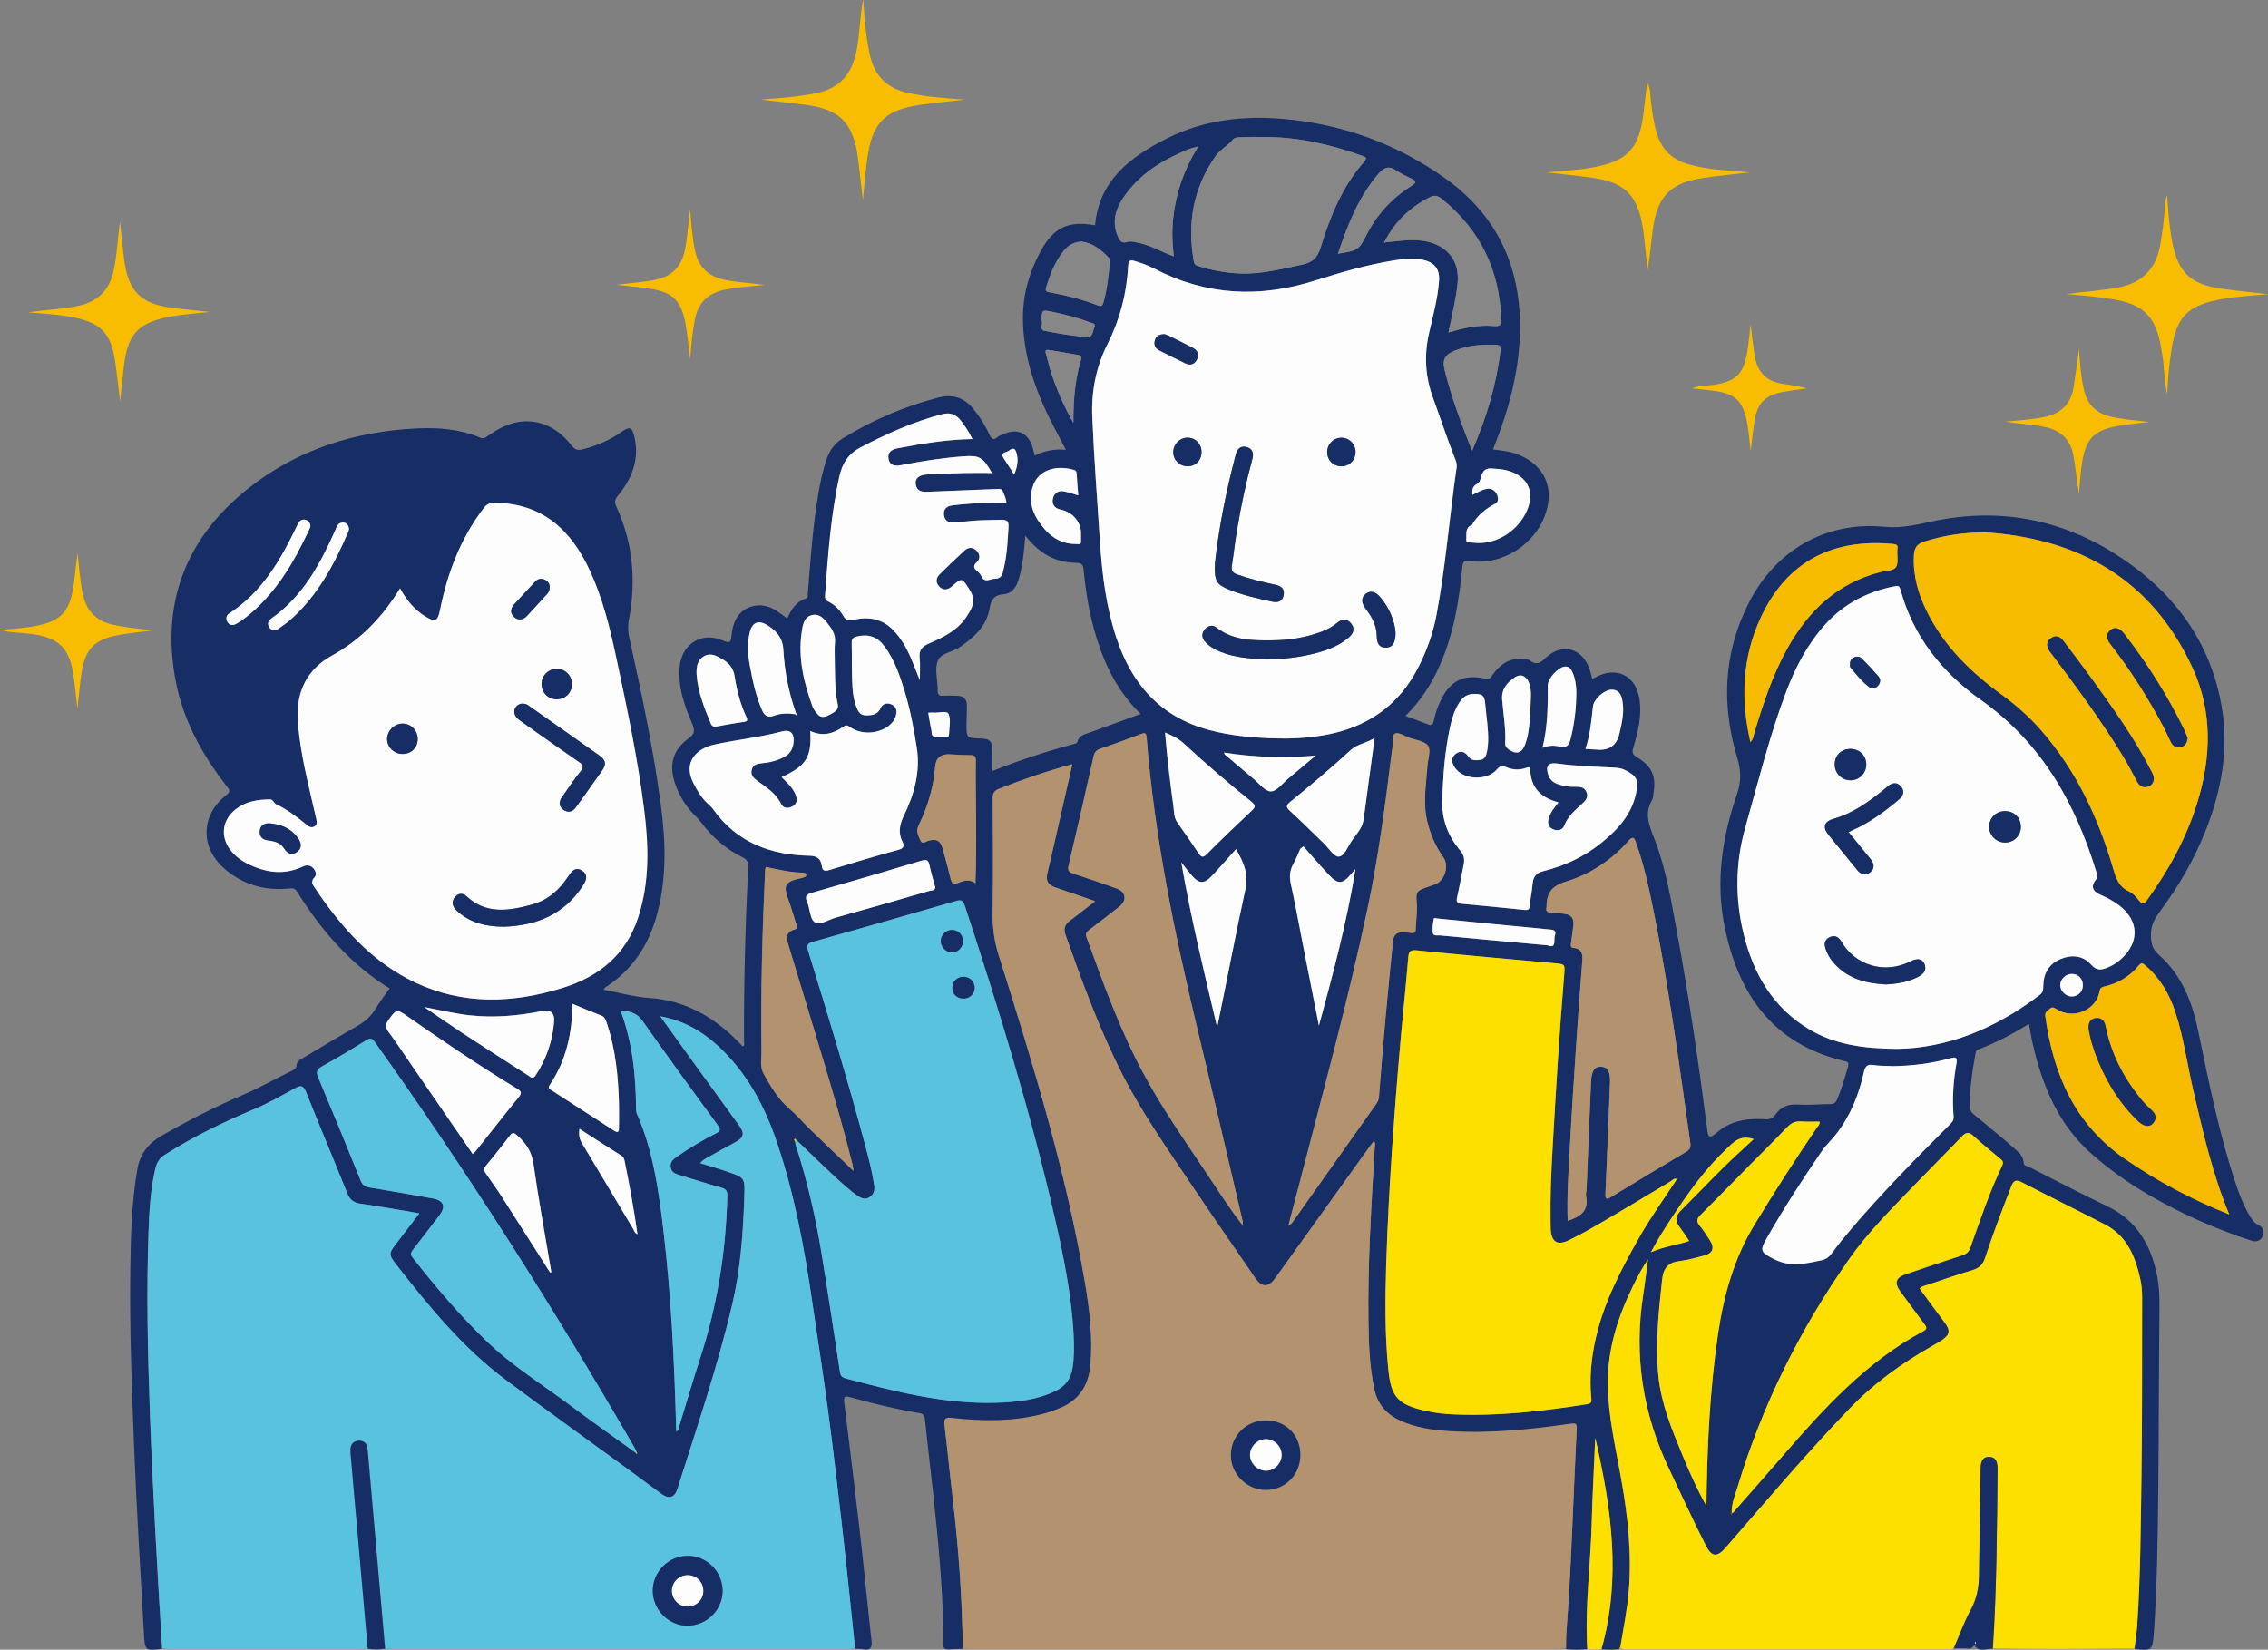 <svg xmlns="http://www.w3.org/2000/svg" viewBox="0 0 333.48 242.6"><rect x="0" y="0" width="333.48" height="242.6" fill="#808080" stroke="none"/><defs><style>      .cls-1 {        fill: #f8bd00;      }      .cls-2 {        fill: #fddf00;      }      .cls-3 {        fill: #fefefd;      }      .cls-4 {        fill: #b2926f;      }      .cls-5 {        fill: #172d66;      }      .cls-6 {        fill: #878787;      }      .cls-7 {        fill: #f7bc00;      }      .cls-8 {        fill: #58c2df;      }      .cls-9 {        fill: #fdfdfd;      }    </style></defs><g><g id="_&#x5716;&#x5C64;_1" data-name="&#x5716;&#x5C64;_1"><g><path class="cls-5" d="M141.56,242.46c-3.46.09-2.78.63-2.84-2.54-.14-6.77-.77-13.51-1.5-20.23-.4-3.66-.84-7.31-1.22-10.97-.06-.6-.27-.82-.85-.92-3.41-.58-6.76-1.4-10.09-2.32-.82-.23-1.04-.16-.93.73.81,6.53,1.61,13.06,2.36,19.59.59,5.13,1.06,10.28,1.65,15.41.13,1.1-.13,1.51-1.24,1.33-.4-.07-.81-.06-1.21-.08-.02-.3-.03-.6-.06-.89-.58-5.47-1.13-10.95-1.75-16.42-.67-5.91-1.36-11.82-2.14-17.72-.71-5.34-1.55-10.67-2.33-16-1.15-7.88-2.59-15.7-5.13-23.27-1.83-5.47-4.47-10.46-8.79-14.41-2.34-2.14-5.01-3.67-8.42-4.29,1.69,2.35,3.25,4.51,4.81,6.68,2.24,3.11,4.5,6.21,6.74,9.31.93,1.28.77,1.84-.66,2.61-1.21.65-2.42,1.31-3.62,1.99-.46.26-.99.46-1.39,1.01,1.19.36,2.3.67,3.38,1.04,3.33,1.14,3.2.95,3.09,4.21-.18,5.21-.57,10.41-1.76,15.49-2.16,9.23-5.24,18.2-8.09,27.23-.38,1.19-1.21,1.46-2.23.73-1.66-1.19-3.28-2.42-4.93-3.63-6.01-4.39-12.06-8.72-18.02-13.17-6.32-4.72-11.28-10.78-16.1-16.94-1.21-1.55-1.19-1.64.05-3.26,1.07-1.4,2.14-2.8,3.31-4.33-3.04-.51-5.85-1.02-8.68-1.42-1.02-.14-1.55-.59-1.93-1.54-1.99-4.97-4.07-9.9-6.05-14.87-.39-.98-.76-1.04-1.63-.56-1.95,1.08-3.9,2.19-5.95,3.05-4.59,1.94-9.07,4.09-13.27,6.79-.73.47-1.11,1.12-1.31,1.97-.72,3.06-.89,6.18-1,9.3-.32,8.89-.12,17.78.2,26.67.42,11.56,1.09,23.1,1.8,34.65-2.48.27-2.52.28-2.66-2.11-.53-9.17-1.08-18.34-1.45-27.51-.35-8.7-.67-17.4-.56-26.1.06-4.94.19-9.89,1.03-14.79.39-2.31,1.67-3.86,3.58-4.95,3.9-2.23,7.9-4.28,12.03-6.04,2.43-1.03,4.71-2.35,7.08-3.49.38-.18.69-.36.73-.87.04-.6.58-.81,1.03-1.08,2.65-1.57,5.29-3.17,7.97-4.7,1.05-.6,1.91-1.34,2.55-2.39.63-1.05,1.38-2.02,2.12-3.09-5.77-3.55-10.06-8.56-13.62-14.26-.29-.46-.6-.49-1.1-.44-3.62.38-6.88-.55-9.62-2.96-3.55-3.13-3.4-7.87.33-10.77.65-.51.49-.77.09-1.27-3.66-4.68-6.48-9.81-7.57-15.71-2.12-11.51,1.68-20.96,10.72-28.12,7.19-5.7,15.64-8.38,24.8-8.82,3.18-.15,6.32.1,9.29,1.36.59.25.88-.09,1.27-.36,2.14-1.48,4.43-2.44,7.11-1.88,2.15.45,3.77,1.73,5.07,3.41.47.6.92.73,1.61.55,2.08-.52,4.01-1.35,5.76-2.59,1.16-.82,1.53-.67,1.86.75.77,3.33-.36,6.15-2.44,8.67-.45.54-.51.94-.22,1.57,2.46,5.35,2.94,10.93,1.85,16.67-.18.94-.13,1.8.08,2.73,1.82,8.2,3.55,16.42,4.65,24.75.72,5.48.83,10.98-.75,16.38-1.23,4.18-3.53,7.58-7.19,10.02-.17.12-.41.18-.47.52,2.22.41,4.42,1.05,6.65,1.2,5.33.36,9.54,2.8,13.17,6.51.2.21.4.42.6.64.33-.19.19-.48.19-.71-.04-8.56.19-17.11.61-25.66.03-.71-.14-1.12-.83-1.46-2.48-1.22-4.51-2.99-6.15-5.22-.39-.53-.92-.97-1.37-1.47-1.1-1.24-1.88-2.64-2.42-4.22-.92-2.71-.29-4.94,2.02-6.58.94-.67.9-1.23.5-2.18-1.14-2.67-2.11-5.41-1.82-8.4.33-3.36,3.31-5.17,6.38-3.79,1.1.49,1.15.13,1.24-.78.26-2.63,1.54-4.13,3.66-4.38,1.08-.12,2.06.19,2.96.77.53.34,1.02.73,1.57,1.13.58-1.29,1.28-2.46,2.72-2.92.46-.14.28-.55.31-.85.4-4.82.71-9.64,1.52-14.42.31-1.83.68-3.65,1.31-5.41.45-1.25,1.18-2.2,2.31-2.89,4.4-2.69,9.08-4.72,14.08-6,2.1-.54,3.79.02,5.15,1.71.91,1.14,1.7,2.35,2.3,3.68.31.68.59.98,1.25.41.19-.16.45-.25.69-.36,2.26-1.01,3.83-.28,4.51,2.11.08.28.13.58.22.99,1.42-.69,2.92-1.02,4.61-.85-.96-1.86-1.93-3.6-2.78-5.39-2.09-4.44-3.54-9.06-3.54-14.04,0-3.47.94-6.68,2.56-9.7,1.93-3.59,4.1-4.59,8.04-3.89.61-6.63,5.2-10.05,10.51-12.74,5.45-2.77,11.36-3.43,17.38-2.88,8.65.79,16.61,3.71,23.66,8.76,8.15,5.84,11.46,14.05,10.87,23.94-.32,5.25-1.68,10.25-3.61,15.11-.09.24-.18.48-.29.78,1.41.17,2.76.31,4.03.88,3.52,1.6,4.91,4.65,3.77,8.33-1.45,4.7-6.42,7.9-11.25,7.19-.79-.12-.99.08-1.06.87-.46,4.94-1.27,9.8-3.28,14.39-1.21,2.78-2.83,5.29-5.09,7.53,1.2.44,2.27.82,3.33,1.24.52.2.72.06.83-.48.21-1.06.56-2.08,1.03-3.05,1.39-2.9,3.39-3.91,6.53-3.2.6.14.79-.1,1.05-.49,1.05-1.52,2.41-2.53,4.36-2.43.4.02.89.04,1.18.26.92.69,1.47.41,2.25-.34,2.45-2.36,5.49-1.53,6.54,1.68.14.42.23.86.36,1.34.16-.07.33-.13.48-.21,3-1.66,5.86-.34,6.44,3.02.44,2.53-.17,4.96-.88,7.35-.21.7-.08,1.02.56,1.39,2.2,1.29,2.85,2.83,2.4,5.36-.05.29-.03.63-.17.87-1.21,2-.46,3.77.31,5.74,1.71,4.37,2.45,9.02,3.31,13.63,1.81,9.76,3.23,19.59,4.51,29.43.11.82.38.95,1,.43.06-.05.13-.07.19-.12,2.1-1.92,4.65-2.31,7.35-2.12.63.05,1.09-.18,1.43-.67.82-1.18,1.92-1.58,3.36-1.49,1.55.1,3.12-.07,4.68-.07.51,0,.8-.13,1.02-.64.69-1.61,1.19-3.27,1.64-4.96.15-.56-.13-.63-.52-.72-10.64-2.52-15.73-9.96-17.7-20.08-1.27-6.56-.26-12.96,1.89-19.2.61-1.79.61-3.4.05-5.25-2.35-7.76-2.08-15.4,1.63-22.76,3.95-7.82,11.35-12.14,20.06-11.28,2.82.28,5.29-.49,7.92-.99,10.35-1.95,19.81.41,28.26,6.55,7.09,5.15,11.79,12.01,13.32,20.77,1.12,6.41-.02,12.58-2.42,18.55-1.67,4.16-3.91,8.01-6.58,11.6-.77,1.04-1.37,1.99-1.38,3.45,0,1.32.16,2.13,1.2,3.05,3.31,2.93,4.85,6.86,5.73,11.09,1.6,7.63,3.1,15.29,5.6,22.7.5,1.48,1.06,2.93,1.84,4.29.34.61.68,1.24,1.37,1.57.7.34,1.02.93.71,1.65-.33.76-.97.94-1.77.67-5.31-1.75-10.39-4-15.21-6.83-2.86-1.68-5.55-3.59-8.06-5.78-5-4.36-7.39-10.12-8.81-16.4-.21-.9-.35-1.82-.54-2.84-2.4,1.48-4.85,2.78-7.46,3.76-.37.14-.37.44-.42.72-.47,2.56-.86,5.13-.78,7.75.02.5.19.79.56,1.09,1.96,1.6,3.91,3.21,5.82,4.87.69.6,1.45,1.18,1.51,2.25.02.47.53.46.84.62,3.81,1.93,7.59,3.91,11.44,5.75,4.29,2.04,6.37,5.61,7.3,10.05.34,1.64.4,3.3.38,4.99-.09,8.93-.09,17.87-.18,26.8-.07,6.92-.16,13.83-.63,20.74,0,.07-.01.15-.02.22-.19,2.52-.28,2.6-2.85,2.31.14-1.11.32-2.21.4-3.32.49-7.28.52-14.57.63-21.86.13-8.82.07-17.65.1-26.47,0-.94-.07-1.86-.28-2.77-.74-3.28-1.95-6.29-5.16-7.95-4.06-2.1-8.17-4.11-12.23-6.21-.88-.46-1.23-.29-1.58.62-1.34,3.46-2.68,6.93-3.83,10.46-.32.97-.86,1.53-1.86,1.83-2.21.65-4.38,1.42-6.57,2.15-.4.13-.85.16-1.2.56,1.23,1.68,2.43,3.34,3.66,4.97.88,1.17.81,1.82-.42,2.64-.43.29-.89.55-1.34.8-4.46,2.53-8.6,5.49-12.16,9.19-6.35,6.6-12.25,13.6-18.27,20.5-1.26,1.44-2.03,1.38-2.9-.3-1.88-3.67-3.57-7.43-5.35-11.15-3.92-8.2-5.26-16.74-3.87-25.72.27-1.74.47-3.49.7-5.23-.85,1.25-1.53,2.56-2.18,3.88-2.28,4.62-3.8,9.43-3.72,14.66.07,4.76,1.19,9.36,2.01,14,.95,5.4,1.53,10.82,1.06,16.32-.23,2.71-.77,5.37-1.21,8.04-.06.13-.12.26-.18.38-.87.13-1.74.11-2.61.02,2.92-10.41,1.48-20.69-.92-31.06-.18,4.23-.41,8.35-.52,12.47-.16,6.19-1.03,12.36-.65,18.57-1.04.12-2.09.12-3.13,0,.02-.82,0-1.64.06-2.45.75-9.79.99-19.61,1.49-29.41.07-1.37.04-1.34-1.31-1.15-5.86.82-11.75,1.41-17.68,1.01-2.38-.16-4.73-.52-6.93-1.53-2.02-.93-3.34-2.41-3.81-4.62-.7-3.26-.82-6.56-.87-9.87-.12-8.64.43-17.25.94-25.87.01-.23.15-.5-.18-.72-.14.18-.27.35-.4.52-4.68,6.53-9.36,13.06-14.05,19.59-1.02,1.41-1.98,1.41-2.95,0-3.12-4.54-6.26-9.06-9.32-13.63-3.58-5.34-7.3-10.61-10.23-16.35-3.36-6.6-5.89-13.55-8.36-20.52-.31-.87-.1-1.51.62-2.05,1.2-.91,2.38-1.84,3.73-2.88-2.11-.73-4.01-1.37-5.89-2.03-.98-.34-1.4-.96-1.13-2.06.62-2.52,1.17-5.07,1.75-7.6.63-2.77,1.26-5.55,1.93-8.45-3.78,1.04-7.31,2.24-10.8,3.63-.71.28-.91.66-.9,1.41.03,5.51.08,11.02-.01,16.53-.04,2.22.19,4.31.87,6.45,5.02,15.87,9.9,31.79,12.71,48.25.68,4,1.15,8.02.79,12.1-.26,2.97-1.64,5.13-4.42,6.3-.72.3-1.45.58-2.2.79-4.52,1.25-9.12,1.2-13.73.69-.95-.1-1.23.07-1.1,1.06.44,3.51.77,7.02,1.18,10.53.88,7.43,1.43,14.88,1.5,22.36ZM116.97,105.04s.11.15.11.14c.13-.09.08-.17-.02-.25-1.1-3.06-1.71-6.22-1.89-9.45-.1-1.7-1.02-2.72-2.32-3.53-1.34-.84-2.25-.47-2.63,1.09-.39,1.61-.27,3.24.03,4.86.41,2.23.88,4.43,1.79,6.52.34.79.84,1.17,1.74.83,1.03-.39,2.1-.39,3.18-.22ZM175.93,21.65c-.79.08-1.49.44-2.2.75-3.35,1.47-6.33,3.45-8.45,6.51-1.21,1.75-1.83,3.65-.95,5.77.27.66.53,1.19,1.44.9.48-.15,1.02,0,1.54.11,1.84.36,3.44,1.35,5.28,2.01-.24-1.91-.29-3.76-.09-5.6.4-3.71,1.58-7.15,3.55-10.32.07-.07.17-.14.03-.23-.02-.01-.1.07-.15.1ZM203.75,35.62c1.59-.12,3.17-.41,4.78-.29,3.92.29,6.18,2.75,5.79,6.39-.11,1.07-.31,2.13-.51,3.19-.25,1.3-.53,2.59-.83,3.99,2.27-.7,4.43-1.15,6.63-.96.94.08,1.15-.11,1.12-1-.24-7.23-3.09-13.14-8.74-17.7-.55-.44-1.06-.6-1.72-.26-2.91,1.47-5.16,3.6-6.65,6.51-.04.05-.11.13-.1.14.07.12.16.06.23-.01ZM254.61,222.54c.33-.06.46-.36.65-.57,2.31-2.63,4.62-5.25,6.91-7.89,6.08-7.02,12.32-13.86,20.67-18.32.61-.33.43-.62.13-1.03-1.18-1.58-2.35-3.17-3.51-4.76-.95-1.3-.73-2.07.78-2.58,2.78-.95,5.55-1.89,8.34-2.79.63-.2.94-.52,1.17-1.16,1.43-4.06,2.81-8.15,4.67-12.04.26-.54,0-.73-.31-1-1.31-1.1-2.66-2.16-3.91-3.33-.68-.64-1.11-.56-1.71.06-2.14,2.23-4.33,4.4-6.47,6.63-3.59,3.72-7.3,7.37-10.26,11.62-7.12,10.22-12.62,21.26-16.23,33.21-.39,1.3-.95,2.57-.89,3.98-.05,0-.11.01-.16.02.02.04.04.09.05.13.03-.06.06-.11.09-.17ZM182.67,180.09s-.01.25.14.08c-.05-.02-.11-.04-.16-.06.13-.34.01-.66-.06-.98-2.17-9.26-4.32-18.52-6.54-27.77-3.39-14.15-6.32-28.37-7.48-42.91-.05-.67-.24-.72-.8-.51-1.98.74-3.97,1.49-5.98,2.16-.63.21-.88.56-1.01,1.15-1.2,5.33-2.4,10.66-3.66,15.97-.19.79.02,1.03.7,1.26,2.12.69,4.23,1.42,6.32,2.17,1.42.51,1.6,1.76.4,2.7-1.46,1.15-2.93,2.29-4.42,3.41-.41.31-.56.57-.36,1.11,2.44,6.74,4.88,13.5,8.27,19.84,2.74,5.12,6.06,9.89,9.29,14.71,1.73,2.59,3.39,5.23,5.32,7.68ZM93.48,213.64c.04.09.09.19.2.11.02-.01-.05-.15-.08-.23-.07-.17-.13-.35-.23-.51-11.86-20.51-24.53-40.51-38.28-59.81-.42-.58-.69-.56-1.23-.22-2.16,1.32-4.32,2.63-6.53,3.85-.82.45-.85.87-.52,1.66,2.11,5.03,4.19,10.08,6.23,15.14.26.65.62.89,1.27.99,3.11.52,6.22,1.06,9.33,1.62,1.62.29,1.96,1.19.96,2.49-1.28,1.69-2.57,3.37-3.87,5.04-.3.39-.43.68-.06,1.16,3.38,4.31,6.91,8.47,10.86,12.28,3.82,3.69,8.34,6.47,12.56,9.63,3.09,2.31,6.26,4.53,9.39,6.8ZM246.59,173.4c-.43-.21-.68.16-.97.33-2.02,1.19-4.01,2.43-6.03,3.61-2.95,1.73-5.85,3.55-8.93,5.05-1.66.81-2.54.26-2.65-1.6-.02-.33-.02-.67-.02-1-.06-3.54.08-7.07.28-10.6.48-8.61,1.01-17.22,1.72-25.82.13-1.62.14-1.58-1.49-1.73-6.74-.61-13.48-1.2-20.22-1.89-.97-.1-1.14.23-1.21,1.01-.18,2.11-.37,4.22-.58,6.33-.67,6.77-1.23,13.56-1.7,20.35-.43,6.2-.78,12.39-.97,18.6-.16,5.13-.2,10.26.32,15.38.4,4,1.38,5.1,5.33,6.02,1.42.33,2.86.5,4.31.56,6.57.28,13.07-.49,19.55-1.5.58-.09.71-.27.65-.86-.29-2.99,0-5.95.66-8.86,1.22-5.35,3.75-10.15,6.43-14.88,1.67-2.94,3.65-5.68,5.5-8.51.04-.04.09-.08.13-.12-.05,0-.09-.01-.14-.02.01.05.02.1.03.16ZM117.11,167.68c-.1-.07-.14-.3-.28-.18-.11.09-.04.26.1.35.02.15.02.3.07.44,1.69,5.25,2.93,10.6,3.82,16.03.94,5.72,1.78,11.46,2.67,17.18.08.51.11.99.79,1.17,7.3,1.94,14.6,3.84,22.26,3.6,2.99-.09,5.93-.4,8.68-1.73,1.4-.68,2.23-1.73,2.49-3.32.27-1.64.25-3.27.17-4.9-.3-5.89-1.49-11.64-2.8-17.37-3.56-15.51-8.24-30.69-13.21-45.8-.28-.85-.63-.84-1.34-.64-6.99,2.02-13.99,4.03-21,5.99-.89.25-.91.6-.67,1.36,2.98,9.65,5.93,19.31,8.52,29.08.47,1.76.91,3.53,1.18,5.33.11.7-.03,1.35-.67,1.77-.63.42-1.22.17-1.77-.19-.46-.31-.9-.66-1.32-1.02-2.67-2.26-5.11-4.77-7.66-7.16ZM187.28,108.58c2.42.08,4.84-.04,7.23-.44,6.39-1.08,11.2-4.34,14.14-10.21,1.19-2.38,2.07-4.86,2.56-7.45,1.36-7.2,1.91-14.52,2.97-21.77.08-.51-.12-.95-.29-1.4-1.14-2.9-2.12-5.86-3.18-8.79-1.15-3.15-1.33-6.27-.59-9.52.58-2.53,1.27-5.05,1.47-7.66.14-1.79-.66-2.78-2.42-3.14-1.5-.31-2.97-.12-4.43.13-3.86.64-7.61,1.73-11.32,2.91-8.16,2.59-16.03,2.25-23.68-1.73-.92-.48-1.9-.82-2.9-1.13-.78-.24-.92.04-.96.75-.21,4.02-1.21,7.85-3.02,11.44-1.72,3.41-2.41,7.05-2.25,10.8.26,6.13.73,12.24,1.13,18.36.31,4.72.89,9.4,2.36,13.92,2.26,6.94,6.53,11.82,13.8,13.73,3.08.81,6.22,1.09,9.38,1.2ZM58.83,86.53c-2.58,4.23-5.78,7.55-10.01,9.88-2.51,1.38-4.25,3.47-4.82,6.37-.37,1.89-.19,3.79.05,5.66.52,4.02,1.55,7.94,2.45,11.89.1.44.24.9-.25,1.2-.47.29-.85.01-1.2-.28-1.38-1.14-2.81-2.21-4.43-2.98-.39-.19-.4-.74-1-.72-1.79.04-3.47.3-4.93,1.44-2.03,1.58-2.34,4.08-.73,6.09.64.8,1.43,1.42,2.33,1.87,2.67,1.36,5.4,1.82,8.24.48.55-.26,1.09-.24,1.54.23.37.39.55.99.22,1.32-.75.76-.18,1.24.18,1.8.34.53.7,1.05,1.07,1.57,3.6,5.01,7.78,9.4,13.45,12.09,7.11,3.38,14.39,3.11,21.73.84,5.4-1.67,9.36-4.91,11.15-10.44,1.67-5.19,1.52-10.5.86-15.8-.95-7.56-2.55-15.01-4.13-22.46-.92-4.32-1.98-8.62-3.85-12.66-2.77-5.98-6.99-9.91-13.99-9.98-.71,0-1.15.16-1.58.73-3.46,4.49-5.38,9.62-6.48,15.11-.31,1.56-.7,1.74-2.08.91-1.63-.98-2.81-2.39-3.77-4.16ZM278.92,154.24c7.36-.09,14.56-3.01,21.03-7.96.5-.39.48-.81.49-1.35.04-1.79.83-3.17,2.5-3.88,1.64-.7,3.35-.55,4.52.79.9,1.04,1.66.76,2.59.37.69-.29,1.3-.7,1.86-1.21,2.72-2.48,2.59-5.67-.34-7.88-.86-.65-1.81-1.15-2.81-1.58-1.1-.48-1.34-1.27-.58-2.19.32-.39.2-.64.1-.99-3.1-10.19-8.03-19.06-17.01-25.42-5.68-4.02-9.97-9.35-11.84-16.27-.16-.59-.42-.54-.88-.45-3.94.79-7.36,2.52-10.09,5.52-2.64,2.9-4.44,6.31-5.81,9.94-2.47,6.54-4.14,13.32-6.03,20.03-1.47,5.21-1.52,10.5-.21,15.77,1.46,5.84,4.33,10.74,9.64,13.9,3.69,2.19,7.78,2.82,12.87,2.86ZM291.63,78.27c-3.01.03-5.89.46-8.72,1.37-1.09.35-1.43.98-1.49,2.01-.16,2.95.62,5.67,1.91,8.27,2.52,5.1,6.47,8.94,11.01,12.23,2.15,1.56,4.11,3.31,5.85,5.31,5.12,5.9,8.33,12.79,10.51,20.21.42,1.42.82,2.72,2.33,3.4.58.26,1.06.82,1.48,1.33.48.58.72.6,1.19-.05,3.2-4.43,5.81-9.16,7.41-14.41,2.03-6.65,2.23-13.33-.72-19.73-6.03-13.08-16.78-19.09-30.76-19.96ZM230.51,179.53c1.83-.59,3.13-1.43,2.71-3.56-.08-.39.06-.81.07-1.22.21-5.24.4-10.48.65-15.71.08-1.62.55-2.21,1.48-2.17,1,.04,1.38.72,1.31,2.39-.22,5.42-.43,10.85-.67,16.27-.04.82.14.91.82.5,3.68-2.24,7.38-4.47,11.08-6.67.54-.32.67-.68.58-1.27-1.59-11.3-3.11-22.6-5.34-33.8-.7-3.5-1.42-6.99-2.64-10.35-.25-.69-.41-1.07-1.1-.29-2.51,2.86-5.64,4.92-9.24,6.01-2.09.63-2.85,1.73-2.81,3.71,0,.04,0,.07-.02.11-.13.48.09.68.55.71.7.05,1.41.11,2.11.2,1,.12,1.42.71,1.29,1.71-.11.85-.22,1.7-.33,2.54-.04.33-.16.71.36.76,1.32.12,1.36,1.01,1.28,2.02-.29,3.71-.58,7.41-.82,11.12-.36,5.42-.72,10.83-1.01,16.25-.19,3.56-.44,7.12-.31,10.75ZM143,64.56c-.52-1.03-1.06-1.86-1.67-2.66-.73-.96-1.58-1.29-2.81-.97-4.2,1.09-8.1,2.86-11.93,4.85-1.81.94-2.72,2.34-3.15,4.28-1.28,5.8-1.68,11.69-2.11,17.58-.03.38.04.61.41.79.96.47,1.74,1.2,2.25,2.11.43.77.92.74,1.62.59,2.17-.47,4.13-.13,5.74,1.54,1.16,1.2,1.95,2.62,2.61,4.12.44,1.01.82,2.04,1.3,3.24,0-1.22.09-2.23-.02-3.22-.13-1.1.25-1.68,1.28-2.13,2.13-.93,4.23-1.89,5.61-3.98,1.17-1.77,1.36-2.57.34-4.15-1-1.56-1.05-1.57-2.41-.38-.06.05-.11.1-.17.15-.62.49-1.26.5-1.79-.08-.53-.58-.47-1.24.09-1.79,1.19-1.17,2.4-2.34,3.63-3.47.56-.52,1.23-.55,1.79.01.52.53.57,1.2.03,1.69-.59.53-.47.86.05,1.29.25.21.49.48.63.78.48,1.06,1.28.38,1.93.37.57,0,1.02-.19,1.21-.9.37-1.45.61-2.91.69-4.4.22-3.94.77-3.37-3.1-3.33-1.52.01-3.04.21-4.56.34-.83.07-1.53-.1-1.67-1.05-.13-.93.42-1.36,1.28-1.46.37-.04.74-.08,1.11-.12,2.25-.22,4.5-.33,6.79-.22-.03-.65-.31-1.14-.5-1.66-.14-.38-.35-.43-.75-.41-3.42.16-6.84.25-10.25.41-.91.04-1.67-.04-1.84-1.1-.14-.86.49-1.39,1.69-1.44,1.89-.09,3.79-.17,5.68-.22,1.23-.03,2.46,0,3.84,0-1.33-2.35-1.85-2.61-4.25-2.44-3.08.23-6.13.7-9.15,1.3-.88.17-1.63.04-1.81-.95-.17-.97.47-1.37,1.36-1.54,3.58-.69,7.17-1.29,11-1.36ZM114.93,114.28c.88.91,1.81,1.69,2.15,2.89.19.68-.06,1.19-.67,1.47-.6.27-1.26.2-1.56-.42-.75-1.56-2.15-2.43-3.47-3.38-.59-.42-1.04-.87-.85-1.64.19-.75.81-.9,1.47-.96,1.16-.11,2.26-.38,3.3-.92.98-.51,1.34-1.37,1.4-2.38.06-1.16-.57-1.68-1.68-1.39-3.27.88-6.65,1.22-9.95,1.93-2.68.58-4.65,2.61-3.15,5.61.52,1.04,1.09,2.02,1.91,2.86.34.34.74.64,1.01,1.03,3.46,4.89,8.4,6.75,14.16,6.86,1.09.02,1.69.41,1.83,1.48.09.73.42.84,1.12.62,3.37-1.03,6.75-2.04,10.14-2.97.83-.23.92-.57.59-1.22-.64-1.31-.41-2.49.22-3.79,1.53-3.15,2.45-6.46,1.9-10.02-.43-2.79-.96-5.56-1.78-8.27-.71-2.34-1.5-4.66-3-6.66-1.04-1.38-2.35-1.81-4.02-1.41-.59.14-.78.37-.77.96.05,1.86,0,3.72.07,5.58.05,1.22.13,2.46.55,3.62.24.67.52,1.42,1.36,1.43.88.02,1.8-.02,2.26-1.04.29-.63.86-.83,1.49-.61.69.24.94.78.81,1.51-.12.61-.43,1.1-.88,1.51-1.54,1.37-4.23,1.56-5.89.36-.4-.29-.62-.32-1.04-.03-1.48,1.04-3.08,1.44-4.82.6.22,3.84-.58,5.14-4.21,6.79ZM150.76,78.76c-.18,2.28-.37,4.31-.94,6.29-.33,1.17-.89,2.21-2.23,2.33-1.39.13-1.85.7-2.1,2.16-.43,2.53-2.29,4.22-4.39,5.64-1.09.73-2.81.85-3.24,2.07-.42,1.17-.03,2.64.01,3.98,0,.11,0,.22,0,.33,0,.54.2.8.8.76.7-.05,1.41-.02,2.12,0,.91.01,1.37.52,1.38,1.4.01.89-.06,1.78-.06,2.67-.01,2.14,0,2.14,2.18,2.22,1.23.04,1.59.38,1.61,1.61.02,1.01,0,2.02,0,3.17,4.04-1.61,7.91-2.88,11.85-3.94.24-.07.59-.08.66-.35.24-.98,1.09-1.12,1.85-1.39,2.46-.89,4.91-1.79,7.46-2.72-2.3-2.24-3.95-4.78-5.17-7.6-1.78-4.13-2.69-8.48-3.15-12.93-.17-1.66-.16-1.65-1.67-1.72-.44-.02-.89-.08-1.32-.17-2.33-.46-4.08-1.83-5.65-3.79ZM327.78,178.59c-2.5-6.02-3.85-12.07-5.26-18.11-.91-3.87-1.42-7.83-2.66-11.62-.87-2.66-2.23-5.02-4.39-6.87-.33-.28-.57-.55-.98-.04-1.34,1.65-3.07,2.67-5.14,3.13-.36.08-.58.26-.64.66-.41,2.67-3.74,4.33-6.38,2.63-.35-.23-.62-.34-.97-.01-.31.3-.71.44-.63,1.05,1.16,8.55,4.33,15.92,11.74,21.03,4.73,3.26,9.75,5.92,15.3,8.14ZM189.46,180.24c.32-.27.45-.35.52-.46,4.13-5.83,8.25-11.66,12.38-17.49.22-.32.35-.64.38-1.03.31-3.74.6-7.49.93-11.23.35-3.89.74-7.77,1.13-11.66.1-1.01.65-1.39,1.69-1.29.37.03.74.08,1.11.1.27.02.52,0,.53-.38.06-1.34.25-2.68.16-4-.11-1.63-.12-1.77,1.43-2.33.42-.15.84-.29,1.26-.44,1.43-.5,2.12-2.72,1.22-3.98-1.16-1.63-1.92-3.41-2.38-5.36-.63-2.71-.14-5.4.05-8.1.07-1,.54-2.27.09-2.92-.49-.71-1.81-.84-2.78-1.2-.69-.26-1.58-.84-2.05-.61-.59.29-.28,1.35-.4,2.08-.06.37-.12.73-.16,1.1-.93,7.56-1.93,15.12-3.51,22.58-2.81,13.31-6.4,26.43-9.8,39.59-.58,2.25-1.17,4.51-1.83,7.01ZM229.14,118c-2.52-.65-4.04-2.11-4.13-4.77-.02-.48-.25-.42-.59-.3-.99.37-1.99.32-2.93-.1-.61-.27-.92-.21-1.38.33-1.47,1.7-4.88,1.56-6.14-.2-.5-.69-.71-1.47.07-2.08.71-.55,1.38-.34,1.89.4.43.63,1.08.56,1.71.49.69-.07.88-.62,1-1.18.11-.51.17-1.03.18-1.55.06-1.79-.26-3.56-.41-5.33-.12-1.46-.38-1.69-1.83-1.64-.87.02-1.46.47-1.92,1.15-.7,1.03-1.1,2.19-1.37,3.39-.85,3.71-1.13,7.5-1.21,11.29-.06,2.69.88,5.12,2.62,7.17.55.65.69,1.26.53,2.04-.34,1.64-.62,3.28-.98,4.91-.15.66.05.84.68.9,3.07.28,6.14.58,9.21.9.48.05.74,0,.79-.59.09-1.07.33-2.13.42-3.2.08-1.07.52-1.65,1.62-1.92,3.1-.77,5.95-2.11,8.45-4.11,2.44-1.96,4.53-4.21,5.17-7.43.38-1.9.06-2.49-1.7-3.34-.56-.27-1.14-.31-1.73-.34-2.71-.13-5.42-.22-8.12-.59-1.36-.19-1.81.29-1.4,1.61.21.68.68,1.15,1.35,1.39.85.3,1.72.45,2.63.42.7-.02,1.36.02,1.67.8.32.79-.17,1.25-.68,1.72-1,.93-2.07,1.79-2.58,3.16-.26.68-.93.86-1.6.59-.62-.25-.88-.77-.75-1.44.2-.97.83-1.71,1.47-2.53ZM278.12,156.78c-.89-.04-1.79,0-2.67-.15-.91-.15-1.2.23-1.38,1.04-.71,3.22-1.92,6.24-3.9,8.9-.71.95-1.62,1.75-2.29,2.73-2.83,4.13-5.55,8.35-8.04,12.7-1.09,1.9-1.02,2.13.94,3.14.16.08.34.15.51.23,2.15.97,4.29.44,6.45,0,.7-.14,1.18-.45,1.6-1.04.91-1.26,1.9-2.48,2.92-3.66,4.54-5.32,9.44-10.3,14.39-15.24.34-.34.66-.62.61-1.21-.21-2.64-.05-5.27.43-7.87.16-.86-.14-.92-.86-.72-2.84.79-5.75,1.15-8.7,1.17ZM185.7,20.15c-.78,0-1.57-.04-2.34.01-.7.04-1.71-.07-2.03.32-.75.95-1.87,1.45-2.56,2.44-3.35,4.74-4.22,9.96-3.22,15.59.07.42.33.51.67.62,2.03.65,4.11,1.02,6.24,1.09,3.09.11,6.03-.68,9.02-1.31,1.51-.32,2.23-.98,2.7-2.51,1.41-4.56,3.19-8.98,6.41-12.63.64-.73-.13-.79-.5-.92-4.65-1.68-9.42-2.73-14.38-2.7ZM99.43,210.51c.32-.13.31-.33.36-.5,1.03-3.37,2.01-6.76,3.11-10.12,2.54-7.8,3.85-15.8,4.04-23.99.02-.7-.14-1.05-.87-1.25-2.08-.57-4.12-1.25-6.19-1.86-.6-.18-1.13-.38-1.26-1.09-.14-.75.28-1.17.83-1.55,1.86-1.3,3.8-2.48,5.83-3.49.73-.37.65-.64.25-1.2-3.7-5.08-7.43-10.15-11.03-15.3-.85-1.22-1.88-1.48-3.24-1.51,1.74,4.67,2.23,9.45,2.26,14.31,0,.3.02.58.15.87,2.34,5.35,3.15,11.06,3.84,16.78,1.19,9.9,1.67,19.86,1.92,29.9ZM250.9,221.46c.1-8.49.47-16.91,1.71-25.29.84-5.67,2.34-11.09,5.36-16.06,2.94-4.83,5.98-9.59,9.16-14.26.18-.26.49-.47.4-.91-.89,0-1.77.06-2.65-.02-.89-.08-1.53.21-2.14.87-1.74,1.84-3.55,3.6-5.33,5.41-2.46,2.49-4.89,5-7.37,7.47-.54.54-.67.95-.13,1.58.55.64,1,1.39,1.47,2.1.78,1.17.49,1.97-.86,2.31-1.15.29-2.3.65-3.48.78-1.73.2-2.46.97-2.66,2.79-.51,4.74-1.03,9.46-.53,14.24.42,4.05,1.97,7.76,3.5,11.47,1.05,2.56,2.19,5.09,3.54,7.53ZM125.48,172.16c-.08-.48-.1-.69-.15-.89-1.13-4.58-2.43-9.11-3.78-13.63-1.85-6.22-3.75-12.44-5.64-18.65-.31-1.01-.45-1.93.89-2.29.47-.13.38-.42.26-.78-.35-1.06-.64-2.14-1.01-3.18-.83-2.33-1.05-3.05,1.83-3.62.07-.01.14-.04.21-.07.18-.09.48-.09.42-.41-.05-.28-.33-.31-.53-.31-1.83-.01-3.6-.47-5.4-.83-.04.2-.08.34-.09.49-.42,8.88-.65,17.76-.54,26.64.01,1.09-.26,2.27.32,3.28,1.04,1.84,2.08,3.67,3.73,5.09,1.13.96,2.11,2.1,3.17,3.14,2.02,1.96,4.07,3.9,6.28,6.03ZM257.38,109.14c.42-.45.44-.95.58-1.4,1.3-4.31,2.7-8.57,4.92-12.52,3.06-5.44,7.29-9.45,13.48-11.06.82-.22,1.98-.18,2.38-.72.44-.59.19-1.7.23-2.59,0-.04,0-.08.01-.11.14-.56-.14-.7-.65-.75-8.69-.81-15.55,2.42-19.45,10.84-2.72,5.88-2.97,11.97-1.51,18.31ZM69.51,169.71c.18-.17.32-.28.43-.41,2.1-2.65,4.18-5.31,6.32-7.93.53-.66.38-.89-.27-1.28-5.49-3.34-10.8-6.94-16.07-10.61-1.63-1.14-1.6-1.1-2.78.5-.5.68-.49,1.16.02,1.83,1.05,1.39,2,2.86,2.99,4.3,3.11,4.52,6.22,9.05,9.36,13.62ZM191.64,124.45c-.15.11-.29.22-.44.33-.33.74-.62,1.52-1.02,2.22-.54.96-.63,1.89-.39,2.97.67,3.04,1.22,6.11,1.82,9.16.77,3.9,1.54,7.79,2.31,11.69,2.05-7.53,4.07-15.02,5.38-23.03-.36.41-.5.56-.63.72-1.27,1.51-1.92,1.57-3.25.17-1.3-1.38-2.53-2.82-3.79-4.24ZM171.3,107.72c.3,3.67.73,7.24,1.22,10.8.12.83.07,1.7.6,2.45,1.06,1.48,2.08,2.98,3.1,4.49.38.56.64.72,1.22.13,2.15-2.16,4.35-4.27,6.57-6.35.58-.55.66-.81-.03-1.37-3.42-2.74-6.74-5.61-9.96-8.58-.78-.72-1.7-1.14-2.73-1.58ZM181.73,124.86c-1.27,1.42-2.41,2.75-3.62,4.01-1.08,1.14-1.84,1.08-2.88-.13-.47-.55-.9-1.13-1.54-1.92,1.44,8.36,3.39,16.29,5.27,24.24,1.42-6.79,2.68-13.58,4.16-20.33.47-2.15-.17-3.8-1.4-5.88ZM143.42,129.88c.25-6.18,0-12.12.06-18.07,0-.57-.2-.77-.78-.77-1,0-2-.07-3.01-.12q-2.08-.11-2.19,1.89c-.01.19-.04.37-.06.55-.28,2.85-1.16,5.52-2.39,8.07-.41.86.03,1.56.33,2.21.26.58.84.03,1.26-.06,1.14-.24,1.65.04,1.97,1.19.41,1.5.82,3.01,1.19,4.52.15.6.37.76.99.55.82-.28,1.68-.68,2.63.02ZM84.16,147.61c0,4.4-.93,8.4-3.34,11.97-.3.45,0,.57.28.75,3.06,1.97,6.13,3.93,9.18,5.93.69.45.74.07.74-.47,0-1.15.03-2.31,0-3.46-.11-4.02-.49-8.01-1.79-11.86-.15-.44-.25-.91-.8-1.12-1.38-.53-2.74-1.11-4.26-1.74ZM202.12,108.52c-1.26.76-2.58.9-3.54,1.79-2.85,2.62-5.81,5.12-8.81,7.55-.64.52-.76.78-.1,1.38,1.7,1.56,3.33,3.19,4.99,4.79.72.7,1.49,1.97,2.17,1.93.85-.05,1.33-1.43,1.91-2.29.68-1,1.59-1.89,1.76-3.18.52-3.9,1.05-7.81,1.62-11.98ZM62.41,148.1c1.8,1.23,3.58,2.5,5.41,3.69,3.26,2.14,6.55,4.24,9.83,6.35.33.21.69.64,1.1.02,1.59-2.41,2.51-5.05,2.73-7.92.1-1.36-.55-1.81-1.83-1.55-3.48.7-6.98,1-10.53.62-2.26-.24-4.44-.8-6.7-1.21ZM137.52,130.49c-.3-1.12-.64-2.18-.86-3.27-.16-.8-.48-.87-1.21-.65-5.33,1.6-10.67,3.17-16.02,4.69-.88.25-1.15.52-.75,1.41.43.98.4,2.48,1.1,2.93.79.5,2.06-.37,3.11-.67,4.61-1.29,9.21-2.62,13.8-3.94.32-.09.8,0,.82-.51ZM80.88,187.13c.07-.01.13-.02.2-.03-.89-5.3-1.87-10.6-2.63-15.92-.26-1.85-1.12-3.12-2.45-4.26-.45-.39-.66-.39-1.01.06-1.16,1.5-2.33,2.99-3.53,4.45-.37.44-.3.75,0,1.16.81,1.15,1.63,2.31,2.39,3.49,2.36,3.67,4.7,7.36,7.04,11.05ZM216.45,66.29c2.14-4.89,3.57-9.71,4.17-14.77.06-.48-.01-.77-.6-.8-2.03-.09-4.02.04-5.93.77-1.61.61-2.07,1.32-1.67,2.95.98,3.97,2.42,7.79,4.02,11.85ZM216.49,72.78c.7-.33,1.34-.72,2.07-.88.62-.13,1.1.09,1.44.61.34.52.4,1.26-.08,1.52-1.45.78-2.67,1.74-3.49,3.18-.04.07-.21.07-.3.13-.73.51-.45,1.34-.53,2.02-.06.49.61.39.98.44,3.03.4,6.18-1.33,7.71-4.23,1.61-3.06.46-5.64-2.89-6.44-.68-.16-1.39-.18-2.09-.24-.76-.06-1.24.28-1.47,1.03-.14.45-.18,1.01-.66,1.25-.7.35-.72.93-.68,1.61ZM122.75,97.71c0-1.25-.07-2.26.02-3.26.09-.93-.25-1.67-.77-2.36-.67-.9-1.38-1.96-2.67-1.62-1.16.31-1.31,1.53-1.46,2.55-.54,3.78.32,7.36,1.6,10.88.15.4.44.77.73,1.11.61.71,1.3.37,1.91.03.56-.31,1.26-.64,1.07-1.48-.46-2.01-.38-4.06-.43-5.85ZM159.07,35.53c-1.36.05-2.19.72-2.85,1.61-1.15,1.53-1.84,3.29-2.39,5.11-.17.57.04.67.54.75,2.41.43,4.78,1.03,7.07,1.92.57.22.69-.02.82-.47.54-1.94.76-3.92.93-5.91.02-.21-.02-.49-.15-.62-1.13-1.21-2.41-2.19-3.96-2.38ZM158.55,72.85c-.08-1.12-.17-2.11-.23-3.11-.02-.27-.03-.52-.34-.62-2.33-.73-5.32-.27-6.15,2.53-.73,2.43.28,4.44,1.82,6.21,1.19,1.37,2.72,2.16,4.59,2.14.26,0,.72.14.71-.29-.02-.94.14-1.89-.35-2.81-.61-1.14-1.54-1.73-2.77-2-.81-.18-1.19-.8-1-1.6.2-.83.83-1.22,1.7-1.03.64.14,1.27.36,2.03.58ZM102.42,99.09c.16,2.6,1.12,4.97,2.1,7.34.19.45.51.46.9.39,1.32-.23,2.63-.48,3.95-.66.56-.08.58-.28.37-.72-.88-1.9-1.41-3.91-1.72-5.97-.18-1.2-.81-1.94-1.77-2.51-.84-.49-1.7-1.02-2.7-.48-1.03.56-1.15,1.56-1.13,2.61ZM196.72,37.32c3.06-.51,3.05-.52,4.28-2.91,1.54-2.97,3.75-5.33,6.58-7.11.63-.4.74-.64,0-1-.8-.39-1.62-.76-2.35-1.26-1.09-.75-1.84-.3-2.56.54-2.92,3.39-4.49,7.46-5.95,11.75ZM226.81,109.96c.96-.35,1.76-.37,2.5-.17.99.27,1.38-.19,1.59-1.02.6-2.31.87-4.67.87-7.05,0-.96-.17-1.92-.55-2.83-.23-.55-.54-.98-1.25-.85-.91.16-2.39,1.75-2.39,2.68,0,3.04,0,6.08-.78,9.24ZM227.54,139.01c1.43.55.86-.86,1.1-1.49.18-.49.04-.76-.61-.82-5.55-.51-11.1-1.08-16.64-1.63-.2-.02-.54-.18-.58.09-.11.65-.2,1.34-.13,1.99.06.55.67.36,1.02.4,5.22.5,10.43.97,15.85,1.46ZM85.21,166c-.15.87,0,1.49.38,2.14,2.53,4.19,5.02,8.41,7.53,12.61.15.26.23.6.61.73-.51-3.6-1.15-7.14-1.87-10.67-.07-.35-.14-.66-.53-.9-2.02-1.25-4-2.55-6.12-3.92ZM225.05,103.68c0-.89.22-2.11-.25-3.3-.38-.96-1.18-1.35-2.03-.79-1.15.75-2.03,1.75-1.9,3.28.17,2.14.56,4.27.45,6.43-.02.43.19.68.51.91,1.1.79,1.94.55,2.42-.72.66-1.77.68-3.63.8-5.8ZM233.12,110.13c.67.04,1.23.06,1.78.1q2.6.21,3.21-2.31c.4-1.66.77-3.33.42-5.05-.17-.83-.58-1.46-1.54-1.46-1.09,0-2.64,1.38-2.76,2.48-.24,2.06-.4,4.13-1.1,6.23ZM179.98,110.67c.05.14.06.23.11.27,1.39,1.18,2.77,2.37,4.17,3.53.85.71,1.74,1.91,2.6,1.9.88,0,1.76-1.22,2.61-1.93,1.27-1.05,2.53-2.12,3.97-3.33-4.66.37-9.03.25-13.46-.45ZM51.32,77.77c-.11-.72-.5-1.03-1.17-.89-.55.12-.66.65-.85,1.09-2.23,4.98-4.77,9.74-9.4,12.98-.5.35-.64.83-.27,1.35.34.46.82.51,1.27.19.67-.47,1.34-.94,1.95-1.48,3.9-3.51,6.29-8.01,8.33-12.74.07-.17.1-.35.14-.5ZM45.64,77.39c.01-.67-.63-1.14-1.23-.94-.4.13-.55.47-.71.81-2.41,5.02-5.13,9.8-9.99,12.94-.49.32-.52.82-.26,1.28.29.51.8.52,1.27.27.46-.24.89-.54,1.3-.86,4.44-3.44,7.18-8.13,9.49-13.12.06-.13.1-.28.13-.38ZM257.85,167.52c-2.03-.71-3.01.5-4.04,1.48-3.02,2.85-5.43,6.21-7.72,9.65-1.16,1.74-2.29,3.49-3.35,5.51,1.91-.85,3.8-1.05,5.64-1.66-.51-.75-.95-1.44-1.44-2.09-.65-.86-.6-1.58.18-2.36,2.11-2.1,4.16-4.26,6.28-6.35,1.45-1.43,2.96-2.78,4.45-4.17ZM157.83,62.18c-.02-3.36.24-6.37,1.12-9.29.19-.63-.3-.67-.68-.74-1.31-.24-2.63-.44-3.95-.67-.48-.08-.71-.03-.53.55.27.88.45,1.8.74,2.68.82,2.49,1.83,4.9,3.3,7.47ZM153.18,47.17c.17.43-.36,1.31.37,1.47,2.06.43,4.16.73,6.26.95.87.09.84-.91,1.1-1.45.28-.58-.35-.63-.69-.75-1.81-.68-3.68-1.16-5.57-1.55-1.47-.3-1.48-.28-1.48,1.33ZM136.48,104.82c.15.88.26,1.72.46,2.53.08.33-.04.88.38.94.68.11,1.39.04,2.09.02.05,0,.13-.25.13-.38.02-1,.3-2.13-.08-2.95-.26-.56-1.5-.1-2.3-.2-.21-.03-.43.02-.69.03ZM304.67,143.22c-.93-.02-1.73.76-1.73,1.67,0,.83.79,1.63,1.65,1.65.89.03,1.64-.67,1.68-1.57.04-.98-.64-1.73-1.59-1.75ZM149.11,69.78c.5-1.13.68-2.2.31-3.31-.3-.9-.85-.34-1.21-.12-.33.2-1.22.19-.64,1.03.52.76,1,1.54,1.54,2.39Z"></path><path class="cls-8" d="M23.85,242.46c-.71-11.54-1.38-23.09-1.8-34.65-.32-8.89-.52-17.78-.2-26.67.11-3.12.28-6.24,1-9.3.2-.85.59-1.51,1.31-1.97,4.2-2.7,8.67-4.85,13.27-6.79,2.05-.86,4-1.97,5.95-3.05.87-.48,1.23-.42,1.63.56,1.98,4.97,4.06,9.9,6.05,14.87.38.94.91,1.39,1.93,1.54,2.83.4,5.64.91,8.68,1.42-1.17,1.53-2.24,2.93-3.31,4.33-1.23,1.61-1.26,1.71-.05,3.26,4.82,6.17,9.77,12.22,16.1,16.94,5.96,4.45,12.01,8.78,18.02,13.17,1.65,1.2,3.27,2.44,4.93,3.63,1.02.73,1.85.47,2.23-.73,2.85-9.03,5.92-18,8.09-27.23,1.19-5.08,1.58-10.28,1.76-15.49.11-3.26.24-3.08-3.09-4.21-1.08-.37-2.18-.67-3.38-1.04.4-.54.93-.74,1.39-1.01,1.2-.68,2.4-1.34,3.62-1.99,1.43-.76,1.58-1.32.66-2.61-2.24-3.11-4.49-6.21-6.74-9.31-1.56-2.16-3.12-4.33-4.81-6.68,3.41.62,6.08,2.16,8.42,4.29,4.32,3.95,6.96,8.94,8.79,14.41,2.54,7.57,3.98,15.39,5.13,23.27.78,5.33,1.62,10.66,2.33,16,.78,5.9,1.46,11.81,2.14,17.72.62,5.47,1.17,10.95,1.75,16.42.03.3.04.59.06.89-.33.02-.67.05-1,.05-22.36,0-44.72,0-67.07,0-.33,0-.67-.04-1-.05-.76-8.63-1.51-17.25-2.27-25.88-.1-1.18-.19-2.37-.32-3.55-.08-.79-.56-1.23-1.35-1.16-.79.07-1.15.6-1.15,1.38,0,.19,0,.37.02.56.84,9.55,1.68,19.1,2.52,28.65-.41.02-.81.06-1.22.06-9.26,0-18.52,0-27.78,0-.41,0-.81-.04-1.22-.05ZM101.08,239.07c2.8.01,5.15-2.29,5.18-5.07.02-2.86-2.32-5.22-5.15-5.2-2.8.02-5.11,2.33-5.12,5.13,0,2.8,2.31,5.13,5.1,5.15Z"></path><path class="cls-4" d="M141.56,242.46c-.06-7.48-.62-14.93-1.5-22.36-.42-3.51-.75-7.03-1.18-10.53-.12-.99.15-1.17,1.1-1.06,4.61.51,9.21.56,13.73-.69.75-.21,1.48-.49,2.2-.79,2.79-1.17,4.16-3.33,4.42-6.3.36-4.08-.11-8.1-.79-12.1-2.81-16.46-7.69-32.37-12.71-48.25-.68-2.14-.91-4.23-.87-6.45.1-5.51.05-11.02.01-16.53,0-.74.2-1.12.9-1.41,3.48-1.39,7.02-2.59,10.8-3.63-.66,2.9-1.29,5.67-1.93,8.45-.58,2.54-1.13,5.08-1.75,7.6-.27,1.1.15,1.72,1.13,2.06,1.88.66,3.78,1.3,5.89,2.03-1.35,1.05-2.53,1.98-3.73,2.88-.72.54-.92,1.18-.62,2.05,2.47,6.97,5,13.92,8.36,20.52,2.93,5.74,6.65,11.01,10.23,16.35,3.06,4.57,6.21,9.09,9.32,13.63.97,1.42,1.93,1.42,2.95,0,4.69-6.53,9.37-13.06,14.05-19.59.12-.17.26-.34.4-.52.33.22.19.49.18.72-.51,8.62-1.06,17.23-.94,25.87.05,3.31.17,6.61.87,9.87.48,2.22,1.79,3.7,3.81,4.62,2.2,1.01,4.55,1.37,6.93,1.53,5.93.41,11.81-.18,17.68-1.01,1.35-.19,1.38-.22,1.31,1.15-.5,9.8-.75,19.62-1.49,29.41-.06.81-.04,1.64-.06,2.45-.44.03-.89.09-1.33.09-28.72,0-57.44,0-86.16,0-.4,0-.81-.06-1.21-.09ZM191.2,213.96c0-2.91-2.14-5.07-5.05-5.08-2.86-.01-5.11,2.18-5.16,5.03-.05,2.82,2.33,5.21,5.17,5.19,2.84-.02,5.04-2.26,5.04-5.14Z"></path><path class="cls-2" d="M238.27,242.08c.44-2.67.98-5.33,1.21-8.04.47-5.5-.11-10.92-1.06-16.32-.81-4.65-1.93-9.24-2.01-14-.08-5.23,1.45-10.04,3.72-14.66.65-1.32,1.34-2.63,2.18-3.88-.23,1.74-.43,3.49-.7,5.23-1.39,8.98-.05,17.53,3.87,25.72,1.78,3.72,3.47,7.48,5.35,11.15.86,1.69,1.64,1.75,2.9.3,6.01-6.9,11.92-13.9,18.27-20.5,3.56-3.7,7.7-6.66,12.16-9.19.45-.26.91-.52,1.34-.8,1.23-.82,1.31-1.47.42-2.64-1.23-1.63-2.42-3.29-3.66-4.97.35-.39.81-.42,1.2-.56,2.18-.73,4.36-1.5,6.57-2.15,1.01-.3,1.54-.85,1.86-1.83,1.16-3.53,2.49-7,3.83-10.46.35-.91.7-1.07,1.58-.62,4.06,2.1,8.16,4.11,12.23,6.21,3.21,1.66,4.42,4.67,5.16,7.95.21.91.28,1.83.28,2.77-.03,8.82.03,17.65-.1,26.47-.11,7.29-.13,14.58-.63,21.86-.08,1.11-.26,2.21-.4,3.32-3.86.02-7.73.05-11.59.05-3.08,0-6.17-.03-9.25-.05.59-8.79.62-17.6.7-26.4.01-1.27-.39-1.82-1.27-1.81-.87,0-1.21.54-1.23,1.85-.07,5.16-.16,10.33-.22,15.49-.02,1.8-.31,3.48-1.2,5.12-.99,1.82-1.69,3.79-2.52,5.69-.29.24-.64.15-.96.15-15.75,0-31.51,0-47.26,0-.26,0-.51-.06-.77-.09,0-.13-.01-.26-.02-.39Z"></path><path class="cls-1" d="M141.92,14.64c-2.4.28-4.51.47-6.6.78-5.28.78-7.09,2.62-7.81,7.97-.27,1.98-.42,3.98-.63,6.03-.24-2.1-.48-4.17-.73-6.23-.07-.55-.17-1.1-.29-1.64-.91-3.83-2.81-5.48-7.12-6.09-2.2-.31-4.42-.53-6.91-.82,2.92-.2,5.54-.41,8.14-.93,3.46-.69,5.31-2.81,5.97-6.21.48-2.45.49-4.95.94-7.4.01-.06.07-.11.06-.09.16,2.67.37,5.4.97,8.1.69,3.1,2.57,4.9,5.66,5.57,2.67.57,5.37.77,8.35.97Z"></path><path class="cls-1" d="M318.65,28.71c.15,2.31.31,4.58.74,6.83.85,4.48,2.66,6.26,7.21,6.91,2.2.32,4.42.52,6.89.81-2.38.21-4.53.33-6.65.7-5.18.91-6.8,2.52-7.59,7.69-.31,2.02-.5,4.06-.59,6.32-.51-2.14-.38-4.15-.78-6.1-.11-.55-.17-1.1-.29-1.65-.86-3.84-2.65-5.48-6.77-6.19-2.31-.4-4.64-.58-6.98-.78,2.55-.37,5.12-.49,7.65-.98,3.5-.67,5.49-2.72,6.13-6.18.34-1.87.58-3.75.7-5.64.04-.59.07-1.17.33-1.75Z"></path><path class="cls-1" d="M242.18,12.13c.58.93.44,1.89.56,2.78.21,1.58.41,3.16.87,4.7.71,2.38,2.26,3.86,4.63,4.54,1.43.41,2.9.64,4.38.8,1.48.16,2.96.26,4.64.41-2.37.27-4.54.47-6.7.79-4.99.74-6.89,2.69-7.55,7.72-.25,1.94-.43,3.9-.74,5.85-.19-1.8-.38-3.6-.59-5.4-.07-.59-.16-1.18-.29-1.76-.88-4.05-2.72-5.74-7.08-6.39-2.22-.33-4.46-.53-6.93-.82,2.38-.2,4.53-.33,6.65-.7,5.22-.91,6.95-2.7,7.62-7.91.19-1.47.34-2.95.53-4.62Z"></path><path class="cls-1" d="M30.74,45.88c-1.94.22-3.91.35-5.84.71-4.57.86-6.11,2.54-6.67,7.17-.21,1.73-.38,3.47-.57,5.28-.25-2.05-.45-4.04-.75-6.01-.64-4.08-2.11-5.57-6.17-6.37-2.08-.41-4.2-.54-6.61-.72,2.66-.4,5.07-.45,7.42-.97,2.86-.63,4.54-2.31,5.16-5.17.51-2.33.59-4.71.93-7.22.2,1.84.36,3.52.56,5.2.63,5.19,2.44,6.97,7.66,7.57,1.62.19,3.25.34,4.87.51Z"></path><path class="cls-5" d="M287.28,242.4c.83-1.9,1.53-3.87,2.52-5.69.89-1.64,1.18-3.32,1.2-5.12.06-5.16.15-10.33.22-15.49.02-1.31.36-1.84,1.23-1.85.88,0,1.28.54,1.27,1.81-.09,8.8-.12,17.61-.7,26.4-.89-.12-1.9.62-2.67-.45-.12-.16-.38.49-.84.43-.73-.09-1.48-.04-2.22-.05ZM290.47,241.41c-.03.07-.06.14-.08.21,0,.02.04.06.06.09.02-.03.07-.06.07-.08,0-.07-.03-.14-.05-.21Z"></path><path class="cls-2" d="M233.39,242.47c-.37-6.21.49-12.38.65-18.57.11-4.12.34-8.24.52-12.47,2.4,10.37,3.84,20.65.92,31.06-.7.13-1.4.13-2.09-.01Z"></path><path class="cls-5" d="M54.07,242.46c-.84-9.55-1.68-19.1-2.52-28.65-.02-.19-.02-.37-.02-.56,0-.78.35-1.31,1.15-1.38.79-.07,1.27.37,1.35,1.16.13,1.18.21,2.37.32,3.55.76,8.63,1.51,17.25,2.27,25.88-.85.13-1.7.13-2.54,0Z"></path><path class="cls-1" d="M0,92.6c1.79-.09,3.33-.22,4.86-.48,4.08-.69,5.46-2.13,5.99-6.25.19-1.51.35-3.02.55-4.53.22,1.97.36,3.95.75,5.9.51,2.53,1.93,4.09,4.49,4.64,1.95.42,3.93.59,5.92.82-1.68.22-3.37.37-5.04.67-3.67.64-5.02,2.06-5.56,5.78-.24,1.65-.38,3.32-.58,5.09-.18-1.61-.33-3.12-.53-4.62-.57-4.37-2.18-5.91-6.59-6.44-1.35-.16-2.73-.11-4.28-.57Z"></path><path class="cls-1" d="M90.6,41.89c2-.28,3.93-.35,5.83-.76,2.37-.51,3.76-1.92,4.26-4.29.4-1.89.48-3.82.78-6.01.2,2.22.32,4.17.74,6.09.52,2.38,1.96,3.73,4.32,4.22,1.86.39,3.76.46,5.94.76-2.21.21-4.13.33-6.02.73-2.37.51-3.77,1.9-4.26,4.28-.39,1.9-.54,3.82-.71,5.91-.25-1.92-.39-3.69-.72-5.42-.62-3.22-1.93-4.45-5.16-4.94-1.61-.24-3.24-.39-5-.59Z"></path><path class="cls-1" d="M316.12,62.05c-1.31.16-2.63.28-3.94.47-4.38.64-5.59,1.88-6.14,6.25-.17,1.32-.25,2.65-.36,3.89-.25-1.77-.48-3.65-.78-5.51-.4-2.5-1.9-3.91-4.39-4.4-1.79-.36-3.61-.41-5.69-.75,2.13-.17,3.99-.31,5.82-.68,2.44-.5,3.87-1.96,4.26-4.39.3-1.87.53-3.74.8-5.66.11,2.11.27,4.17.75,6.19.49,2.04,1.77,3.29,3.81,3.78,1.92.46,3.89.6,5.86.82Z"></path><path class="cls-1" d="M257.41,47.78c.18,1.45.35,2.97.58,4.47.35,2.31,1.61,3.79,4,4.17,1.23.2,2.47.36,3.7.69-1.17.17-2.35.31-3.52.53-2.67.5-3.77,1.63-4.2,4.33-.24,1.5-.39,3.01-.56,4.38-.15-1.24-.25-2.62-.48-3.97-.6-3.47-1.78-4.55-5.28-4.95-.85-.1-1.69-.19-2.84-.32,1.2-.47,2.21-.37,3.17-.52,3.26-.52,4.37-1.53,4.92-4.79.23-1.35.34-2.73.49-4.03Z"></path><path class="cls-7" d="M238.27,242.08c0,.13.01.26.02.39,0,0-.1.03-.1.03,0,0-.1-.04-.1-.04.06-.13.12-.26.18-.38Z"></path><path class="cls-9" d="M187.28,108.58c-3.16-.11-6.31-.39-9.38-1.2-7.27-1.9-11.54-6.79-13.8-13.73-1.47-4.53-2.05-9.2-2.36-13.92-.4-6.12-.87-12.24-1.13-18.36-.16-3.75.52-7.39,2.25-10.8,1.81-3.59,2.81-7.42,3.02-11.44.04-.71.17-.99.96-.75,1,.3,1.98.65,2.9,1.13,7.65,3.98,15.52,4.33,23.68,1.73,3.71-1.18,7.47-2.27,11.32-2.91,1.46-.24,2.94-.43,4.43-.13,1.76.36,2.55,1.35,2.42,3.14-.2,2.61-.89,5.13-1.47,7.66-.74,3.25-.56,6.37.59,9.52,1.07,2.93,2.04,5.89,3.18,8.79.17.44.37.88.29,1.4-1.06,7.25-1.61,14.56-2.97,21.77-.49,2.59-1.38,5.08-2.56,7.45-2.93,5.88-7.74,9.14-14.14,10.21-2.39.4-4.81.52-7.23.44ZM178.63,82.99c-.08,2.41.22,2.93,1.96,3.66,2.06.86,4.24,1.33,6.41,1.81.8.18,1.54.05,1.73-.91.19-.97-.35-1.39-1.27-1.58-1.89-.4-3.76-.86-5.58-1.51-.63-.22-.87-.55-.76-1.24.28-1.76.46-3.54.76-5.29.59-3.51,1.32-7,2.26-10.44.22-.79.05-1.48-.76-1.73-.83-.26-1.42.1-1.66,1-1.46,5.5-2.55,11.06-3.1,16.22ZM186.11,96.96c2.2-.03,4.31-.21,6.38-.68,2.1-.48,4.16-1.11,5.85-2.55.68-.59.93-1.31.33-2.05-.59-.73-1.35-.7-2.05-.1-.69.59-1.48,1-2.31,1.31-2.32.87-4.74,1.25-7.2,1.27-2.89.03-5.8.04-8.27-1.9-.57-.45-1.23-.24-1.69.3-.46.55-.48,1.17-.01,1.73.61.73,1.42,1.18,2.29,1.54,2.17.9,4.47,1.01,6.69,1.12ZM205.2,93.08c-.16-1.81-.9-3.64-2.22-5.22-.75-.9-1.52-1.06-2.2-.51-.67.54-.64,1.33.06,2.24.88,1.13,1.55,2.37,1.58,3.84.03,1.26.36,1.78,1.28,1.81.99.03,1.49-.61,1.49-2.15ZM171.22,49.14c-.81-.02-1.23.33-1.41.91-.2.66.09,1.18.68,1.48,1.25.65,2.51,1.27,3.78,1.88.7.34,1.33.2,1.7-.51.41-.77.13-1.37-.6-1.76-1.15-.6-2.31-1.17-3.47-1.75-.26-.13-.55-.21-.68-.26ZM197.2,64.37c-1.16.01-2.08.98-2.05,2.17.02,1.14.91,2.02,2.06,2.03,1.19.01,2.11-.9,2.11-2.1,0-1.2-.93-2.12-2.11-2.11ZM176.67,66.47c0-1.2-.92-2.13-2.1-2.11-1.11.02-2.03.95-2.06,2.07-.03,1.18.89,2.12,2.08,2.14,1.2.02,2.08-.88,2.08-2.1Z"></path><path class="cls-9" d="M58.83,86.53c.96,1.77,2.14,3.18,3.77,4.16,1.38.83,1.76.65,2.08-.91,1.1-5.49,3.03-10.63,6.48-15.11.43-.56.87-.73,1.58-.73,7.01.07,11.23,3.99,13.99,9.98,1.87,4.04,2.93,8.33,3.85,12.66,1.59,7.45,3.18,14.9,4.13,22.46.67,5.3.82,10.61-.86,15.8-1.78,5.53-5.74,8.77-11.15,10.44-7.34,2.27-14.61,2.54-21.73-.84-5.68-2.7-9.85-7.08-13.45-12.09-.37-.51-.72-1.04-1.07-1.57-.36-.56-.94-1.04-.18-1.8.33-.33.15-.93-.22-1.32-.45-.47-.99-.49-1.54-.23-2.84,1.34-5.57.87-8.24-.48-.9-.46-1.69-1.08-2.33-1.87-1.61-2.01-1.3-4.51.73-6.09,1.46-1.14,3.14-1.4,4.93-1.44.61-.01.61.54,1,.72,1.62.77,3.05,1.84,4.43,2.98.35.29.73.57,1.2.28.49-.3.35-.76.25-1.2-.9-3.95-1.93-7.87-2.45-11.89-.24-1.88-.42-3.78-.05-5.66.58-2.9,2.32-4.99,4.82-6.37,4.23-2.33,7.43-5.65,10.01-9.88ZM76.7,103.48s-.27.06-.46.16c-.87.51-.82,1.58.14,2.27,2.91,2.07,5.82,4.13,8.76,6.15.61.42.76.7.25,1.34-.97,1.22-1.84,2.52-2.74,3.8-.46.66-.53,1.36.17,1.87.72.53,1.39.33,1.9-.4,1.27-1.79,2.56-3.56,3.82-5.36.64-.92.54-1.53-.37-2.17-3.42-2.43-6.86-4.84-10.29-7.26-.31-.22-.6-.44-1.18-.39ZM74.06,136.28c4.72-.15,8.92-1.75,11.7-6.13.49-.77.72-1.55-.18-2.12-.92-.58-1.47.02-1.97.78-1.31,2.02-3.04,3.59-5.41,4.22-3.37.91-6.72,1.48-9.64-1.27-.55-.52-1.31-.37-1.75.28-.55.82-.11,1.49.53,2.04,1.86,1.61,4.09,2.18,6.73,2.2ZM80.82,86.41c.03-.54-.21-.93-.7-1.15-.53-.24-1.02-.16-1.42.26-1.01,1.08-2.02,2.17-3.02,3.26-.58.63-.77,1.34-.08,1.95.66.59,1.36.42,1.95-.22.95-1.04,1.9-2.07,2.85-3.11.26-.28.44-.59.42-.99ZM81.87,102.83c1.29,0,2.24-.97,2.23-2.26-.01-1.26-1.03-2.24-2.29-2.21-1.21.03-2.17,1-2.17,2.22,0,1.29.96,2.26,2.24,2.25ZM59.18,110.87c1.31,0,2.25-.94,2.24-2.23-.01-1.23-.95-2.2-2.17-2.23-1.21-.03-2.3,1.01-2.33,2.22-.03,1.22,1,2.24,2.26,2.24ZM39.65,121.08c-.85-.07-1.4.35-1.46,1.16-.06.75.4,1.23,1.19,1.33.94.11,1.83.31,2.39,1.19.5.78,1.2,1.08,1.96.47.76-.6.54-1.37.03-2.07-1.02-1.39-2.46-1.94-4.11-2.09Z"></path><path class="cls-9" d="M278.92,154.24c-5.09-.05-9.18-.67-12.87-2.86-5.31-3.16-8.18-8.06-9.64-13.9-1.31-5.26-1.27-10.56.21-15.77,1.9-6.71,3.56-13.49,6.03-20.03,1.38-3.64,3.17-7.04,5.81-9.94,2.73-3,6.15-4.73,10.09-5.52.45-.09.72-.14.88.45,1.87,6.93,6.16,12.25,11.84,16.27,8.98,6.36,13.91,15.23,17.01,25.42.11.35.22.61-.1.99-.76.92-.53,1.71.58,2.19.99.43,1.94.93,2.81,1.58,2.93,2.22,3.06,5.4.34,7.88-.55.5-1.17.92-1.86,1.21-.93.39-1.68.66-2.59-.37-1.18-1.35-2.88-1.49-4.52-.79-1.67.71-2.47,2.09-2.5,3.88-.01.54,0,.96-.49,1.35-6.47,4.96-13.66,7.87-21.03,7.96ZM271.81,122.37c.29-.14.48-.24.68-.33,2.5-1.11,4.67-2.74,6.75-4.48.67-.56.85-1.26.25-1.94-.56-.63-1.25-.53-1.88-.01-.31.26-.62.53-.94.78-2.13,1.69-4.34,3.25-7.01,4-1.4.39-1.73,1.22-.83,2.33,1.39,1.74,2.83,3.45,4.22,5.18.55.68,1.21.96,1.92.4.77-.6.59-1.35.03-2.04-1.05-1.29-2.11-2.58-3.18-3.89ZM277.36,144.77c1.63-.09,3.2-.35,4.65-1.1.82-.42,1.35-.98.94-1.95-.32-.75-1.05-.84-2.1-.31-3.74,1.88-8.09.59-10.14-3-.36-.63-.91-.9-1.6-.62-.67.27-.95.83-.74,1.54.27.94.78,1.76,1.44,2.48,2.05,2.2,4.72,2.82,7.55,2.97ZM297.14,121.53c-.03-1.34-1-2.26-2.37-2.25-1.31.01-2.31,1.04-2.28,2.35.03,1.28,1.09,2.3,2.39,2.27,1.3-.02,2.29-1.06,2.27-2.37ZM269.77,112.48c.02,1.29,1.08,2.3,2.38,2.27,1.29-.03,2.3-1.1,2.26-2.39-.04-1.31-1.04-2.25-2.39-2.22-1.35.02-2.27.99-2.25,2.35ZM272.01,97.82s-.01.23.07.33c.87,1.04,1.72,2.13,2.83,2.93.42.31.94.12,1.28-.3.34-.43.36-.93,0-1.33-.78-.89-1.58-1.76-2.42-2.59-.33-.33-.78-.39-1.23-.15-.42.22-.55.57-.53,1.11Z"></path><path class="cls-8" d="M117.11,167.68c2.55,2.39,4.99,4.9,7.66,7.16.42.36.86.71,1.32,1.02.54.36,1.14.61,1.77.19.64-.42.78-1.06.67-1.77-.27-1.8-.71-3.57-1.18-5.33-2.59-9.76-5.54-19.43-8.52-29.08-.24-.76-.22-1.11.67-1.36,7.01-1.96,14.01-3.97,21-5.99.71-.21,1.06-.21,1.34.64,4.97,15.1,9.66,30.29,13.21,45.8,1.31,5.72,2.5,11.48,2.8,17.37.08,1.63.1,3.26-.17,4.9-.26,1.59-1.09,2.64-2.49,3.32-2.74,1.33-5.69,1.63-8.68,1.73-7.65.24-14.96-1.66-22.26-3.6-.69-.18-.71-.65-.79-1.17-.88-5.73-1.73-11.46-2.67-17.18-.89-5.43-2.13-10.79-3.82-16.03-.04-.14-.05-.29-.07-.44.06-.06.12-.11.18-.17ZM139.94,136.75c-.89.02-1.62.76-1.62,1.65,0,.86.78,1.65,1.63,1.66.91.01,1.67-.79,1.64-1.72-.03-.91-.76-1.61-1.66-1.59ZM141.63,143.64c-.92.02-1.61.71-1.6,1.61,0,.97.72,1.62,1.73,1.59.91-.03,1.59-.76,1.55-1.66-.04-.91-.75-1.56-1.68-1.54Z"></path><path class="cls-2" d="M246.57,173.39c-1.85,2.83-3.83,5.57-5.5,8.51-2.68,4.73-5.21,9.53-6.43,14.88-.67,2.92-.95,5.88-.66,8.86.06.59-.07.77-.65.86-6.48,1.01-12.97,1.78-19.55,1.5-1.45-.06-2.89-.23-4.31-.56-3.95-.92-4.93-2.02-5.33-6.02-.52-5.12-.47-10.25-.32-15.38.19-6.21.54-12.41.97-18.6.48-6.79,1.03-13.57,1.7-20.35.21-2.11.4-4.22.58-6.33.07-.77.24-1.1,1.21-1.01,6.73.68,13.48,1.28,20.22,1.89,1.63.15,1.62.11,1.49,1.73-.71,8.6-1.24,17.21-1.72,25.82-.2,3.53-.34,7.06-.28,10.6,0,.33,0,.67.02,1,.11,1.85,1,2.4,2.65,1.6,3.08-1.5,5.98-3.32,8.93-5.05,2.02-1.19,4.01-2.42,6.03-3.61.29-.17.54-.54.97-.33h-.02Z"></path><path class="cls-7" d="M291.63,78.27c13.99.87,24.73,6.88,30.76,19.96,2.95,6.4,2.75,13.08.72,19.73-1.6,5.24-4.21,9.98-7.41,14.41-.47.65-.71.63-1.19.05-.42-.51-.9-1.07-1.48-1.33-1.51-.68-1.91-1.98-2.33-3.4-2.18-7.42-5.39-14.32-10.51-20.21-1.74-2-3.71-3.75-5.85-5.31-4.54-3.3-8.49-7.13-11.01-12.23-1.29-2.6-2.07-5.33-1.91-8.27.06-1.03.4-1.66,1.49-2.01,2.83-.9,5.71-1.34,8.72-1.37ZM316.69,114.55c0-.5-.23-.85-.41-1.21-2.49-4.89-5.7-9.31-8.89-13.75-1.3-1.81-2.67-3.58-4.01-5.36-.5-.67-1.15-.86-1.84-.36-.71.51-.61,1.2-.19,1.87.1.16.23.29.34.44,3.68,4.87,7.29,9.78,10.47,14.99.76,1.23,1.4,2.53,2.1,3.8.32.59.8.89,1.47.73.61-.15.91-.59.96-1.15ZM321.65,108.51c-.14-.34-.29-.8-.5-1.22-2.44-4.99-5.4-9.66-8.78-14.06-.69-.9-1.45-1.1-2.07-.55-.82.73-.45,1.42.1,2.14,2.89,3.74,5.42,7.73,7.65,11.9.44.82.78,1.69,1.22,2.5.29.54.79.8,1.41.64.6-.16.92-.59.98-1.35Z"></path><path class="cls-8" d="M93.48,213.64c-3.13-2.26-6.3-4.48-9.39-6.8-4.22-3.16-8.74-5.94-12.56-9.63-3.94-3.8-7.48-7.97-10.86-12.28-.37-.47-.24-.76.06-1.16,1.3-1.67,2.59-3.36,3.87-5.04.99-1.3.65-2.2-.96-2.49-3.11-.56-6.22-1.11-9.33-1.62-.65-.11-1.01-.35-1.27-.99-2.04-5.06-4.12-10.11-6.23-15.14-.33-.79-.3-1.2.52-1.66,2.21-1.22,4.37-2.53,6.53-3.85.54-.33.81-.36,1.23.22,13.75,19.3,26.42,39.3,38.28,59.81.09.16.15.34.23.51-.04.04-.08.08-.12.12Z"></path><path class="cls-4" d="M230.51,179.53c-.13-3.63.11-7.19.31-10.75.29-5.42.65-10.83,1.01-16.25.25-3.71.54-7.42.82-11.12.08-1.01.04-1.9-1.28-2.02-.52-.05-.4-.42-.36-.76.11-.85.22-1.7.33-2.54.13-.99-.28-1.58-1.29-1.71-.7-.09-1.4-.15-2.11-.2-.46-.04-.68-.23-.55-.71,0-.04.02-.07.02-.11-.04-1.98.72-3.07,2.81-3.71,3.59-1.09,6.72-3.15,9.24-6.01.69-.78.85-.4,1.1.29,1.21,3.37,1.94,6.86,2.64,10.35,2.23,11.19,3.75,22.5,5.34,33.8.08.59-.04.95-.58,1.27-3.71,2.2-7.4,4.43-11.08,6.67-.68.41-.86.32-.82-.5.25-5.42.46-10.84.67-16.27.07-1.67-.31-2.35-1.31-2.39-.93-.04-1.4.56-1.48,2.17-.24,5.24-.43,10.47-.65,15.71-.02.41-.15.83-.07,1.22.42,2.13-.88,2.97-2.71,3.56Z"></path><path class="cls-4" d="M182.67,180.09c-1.93-2.45-3.59-5.09-5.32-7.68-3.23-4.82-6.55-9.59-9.29-14.71-3.39-6.34-5.83-13.09-8.27-19.84-.2-.54-.05-.8.36-1.11,1.49-1.12,2.96-2.26,4.42-3.41,1.2-.94,1.02-2.19-.4-2.7-2.1-.76-4.21-1.48-6.32-2.17-.68-.22-.89-.47-.7-1.26,1.26-5.31,2.46-10.64,3.66-15.97.13-.59.39-.94,1.01-1.15,2.01-.67,3.99-1.41,5.98-2.16.56-.21.74-.16.8.51,1.16,14.53,4.09,28.76,7.48,42.91,2.22,9.25,4.36,18.51,6.54,27.77.07.32.2.65.06.98l.02-.02Z"></path><path class="cls-9" d="M143,64.56c-3.83.07-7.41.67-11,1.36-.89.17-1.53.56-1.36,1.54.17.99.93,1.12,1.81.95,3.03-.59,6.07-1.07,9.15-1.3,2.4-.18,2.92.08,4.25,2.44-1.38,0-2.61-.03-3.84,0-1.89.05-3.79.13-5.68.22-1.2.06-1.83.58-1.69,1.44.17,1.06.93,1.14,1.84,1.1,3.42-.16,6.84-.25,10.25-.41.4-.02.61.03.75.41.19.52.46,1.01.5,1.66-2.29-.1-4.54,0-6.79.22-.37.04-.74.07-1.11.12-.86.1-1.42.53-1.28,1.46.14.95.83,1.12,1.67,1.05,1.52-.13,3.04-.33,4.56-.34,3.87-.03,3.32-.61,3.1,3.33-.08,1.48-.32,2.95-.69,4.4-.18.71-.64.89-1.21.9-.65,0-1.45.68-1.93-.37-.13-.3-.37-.57-.63-.78-.52-.43-.63-.76-.05-1.29.54-.49.5-1.16-.03-1.69-.57-.57-1.23-.53-1.79-.01-1.23,1.13-2.43,2.3-3.63,3.47-.56.55-.62,1.21-.09,1.79.53.58,1.17.57,1.79.08.06-.05.11-.1.17-.15,1.37-1.19,1.41-1.18,2.41.38,1.01,1.58.83,2.38-.34,4.15-1.38,2.09-3.49,3.05-5.61,3.98-1.03.45-1.4,1.02-1.28,2.13.11.99.02,2,.02,3.22-.48-1.2-.87-2.23-1.3-3.24-.65-1.51-1.45-2.93-2.61-4.12-1.61-1.67-3.57-2.01-5.74-1.54-.7.15-1.2.18-1.62-.59-.51-.91-1.29-1.64-2.25-2.11-.36-.18-.43-.41-.41-.79.43-5.89.82-11.79,2.11-17.58.43-1.94,1.34-3.34,3.15-4.28,3.83-1.99,7.73-3.76,11.93-4.85,1.23-.32,2.08.01,2.81.97.61.8,1.15,1.62,1.67,2.66Z"></path><path class="cls-2" d="M254.62,222.55c-.06-1.41.5-2.68.89-3.98,3.61-11.95,9.11-22.99,16.23-33.21,2.96-4.25,6.67-7.9,10.26-11.62,2.14-2.22,4.34-4.4,6.47-6.63.6-.63,1.03-.7,1.71-.06,1.25,1.17,2.6,2.22,3.91,3.33.31.26.56.46.31,1-1.86,3.89-3.23,7.98-4.67,12.04-.22.63-.54.95-1.17,1.16-2.79.9-5.56,1.85-8.34,2.79-1.5.51-1.73,1.28-.78,2.58,1.16,1.59,2.33,3.18,3.51,4.76.31.41.48.7-.13,1.03-8.35,4.46-14.59,11.3-20.67,18.32-2.29,2.64-4.6,5.27-6.91,7.89-.19.21-.32.51-.65.57v.02Z"></path><path class="cls-9" d="M114.93,114.28c3.63-1.66,4.43-2.95,4.21-6.79,1.75.84,3.34.43,4.82-.6.41-.29.63-.26,1.04.03,1.66,1.21,4.35,1.02,5.89-.36.46-.41.77-.9.88-1.51.14-.73-.12-1.27-.81-1.51-.63-.22-1.21-.02-1.49.61-.46,1.02-1.38,1.06-2.26,1.04-.84-.02-1.12-.76-1.36-1.43-.42-1.17-.5-2.4-.55-3.62-.08-1.86-.02-3.72-.07-5.58-.01-.6.18-.82.77-.96,1.67-.4,2.99.02,4.02,1.41,1.5,2,2.29,4.32,3,6.66.82,2.7,1.35,5.48,1.78,8.27.55,3.56-.37,6.87-1.9,10.02-.63,1.3-.86,2.48-.22,3.79.32.65.24,1-.59,1.22-3.4.93-6.78,1.94-10.14,2.97-.71.22-1.03.11-1.12-.62-.14-1.07-.73-1.46-1.83-1.48-5.76-.12-10.69-1.97-14.16-6.86-.28-.39-.68-.69-1.01-1.03-.82-.83-1.39-1.82-1.91-2.86-1.5-3,.47-5.03,3.15-5.61,3.3-.71,6.68-1.06,9.95-1.93,1.1-.3,1.74.23,1.68,1.39-.05,1.01-.42,1.87-1.4,2.38-1.04.55-2.14.82-3.3.92-.66.06-1.28.22-1.47.96-.19.77.26,1.22.85,1.64,1.32.95,2.72,1.82,3.47,3.38.3.62.96.69,1.56.42.61-.28.86-.79.67-1.47-.34-1.2-1.27-1.98-2.15-2.89Z"></path><path class="cls-7" d="M327.78,178.59c-5.55-2.22-10.56-4.88-15.3-8.14-7.41-5.11-10.58-12.48-11.74-21.03-.08-.61.31-.75.63-1.05.35-.33.62-.22.97.01,2.64,1.69,5.97.04,6.38-2.63.06-.4.28-.58.64-.66,2.07-.47,3.8-1.49,5.14-3.13.41-.51.65-.23.98.04,2.16,1.85,3.51,4.21,4.39,6.87,1.24,3.79,1.75,7.75,2.66,11.62,1.42,6.04,2.76,12.09,5.26,18.11ZM307.09,151.1c.24,1.68.76,3.34,1.43,4.95,1.39,3.32,3.25,6.33,5.88,8.83.86.82,1.7.93,2.22.27.68-.85.25-1.48-.44-2.09-.55-.49-1.06-1.04-1.52-1.62-2.5-3.11-4.28-6.58-5.05-10.52-.16-.82-.59-1.29-1.44-1.2-.75.08-1.07.58-1.07,1.38Z"></path><path class="cls-4" d="M189.46,180.24c.65-2.5,1.24-4.76,1.83-7.01,3.4-13.17,6.98-26.29,9.8-39.59,1.58-7.46,2.58-15.02,3.51-22.58.05-.37.1-.74.16-1.1.12-.72-.19-1.79.4-2.08.48-.23,1.36.36,2.05.61.97.36,2.3.5,2.78,1.2.44.64-.02,1.92-.09,2.92-.19,2.7-.68,5.39-.05,8.1.45,1.95,1.22,3.73,2.38,5.36.9,1.26.2,3.48-1.22,3.98-.42.15-.84.29-1.26.44-1.56.56-1.54.7-1.43,2.33.09,1.32-.11,2.67-.16,4-.02.38-.26.4-.53.38-.37-.03-.74-.07-1.11-.1-1.04-.1-1.58.29-1.69,1.29-.39,3.88-.78,7.77-1.13,11.66-.34,3.74-.63,7.48-.93,11.23-.03.38-.16.71-.38,1.03-4.13,5.83-8.25,11.66-12.38,17.49-.08.11-.21.18-.52.46Z"></path><path class="cls-9" d="M229.14,118c-.64.82-1.27,1.56-1.47,2.53-.14.67.13,1.2.75,1.44.67.26,1.34.09,1.6-.59.51-1.36,1.58-2.23,2.58-3.16.51-.47.99-.93.68-1.72-.31-.77-.97-.82-1.67-.8-.9.03-1.78-.12-2.63-.42-.67-.24-1.13-.7-1.35-1.39-.41-1.32.04-1.8,1.4-1.61,2.69.37,5.4.46,8.12.59.59.03,1.17.06,1.73.34,1.75.86,2.07,1.44,1.7,3.34-.64,3.22-2.73,5.47-5.17,7.43-2.49,2-5.35,3.34-8.45,4.11-1.09.27-1.54.85-1.62,1.92-.08,1.07-.33,2.13-.42,3.2-.05.59-.31.64-.79.59-3.07-.31-6.14-.62-9.21-.9-.63-.06-.83-.24-.68-.9.37-1.63.64-3.28.98-4.91.16-.78.02-1.39-.53-2.04-1.75-2.05-2.69-4.48-2.62-7.17.09-3.79.37-7.57,1.21-11.29.27-1.2.67-2.36,1.37-3.39.46-.68,1.05-1.12,1.92-1.15,1.45-.04,1.71.18,1.83,1.64.15,1.78.46,3.54.41,5.33-.02.52-.07,1.04-.18,1.55-.12.55-.31,1.11-1,1.18-.63.06-1.28.13-1.71-.49-.51-.74-1.18-.95-1.89-.4-.78.61-.56,1.39-.07,2.08,1.26,1.76,4.67,1.91,6.14.2.46-.53.77-.59,1.38-.33.94.41,1.95.46,2.93.1.34-.13.57-.19.59.3.09,2.66,1.61,4.12,4.13,4.77Z"></path><path class="cls-9" d="M278.12,156.78c2.95-.03,5.86-.39,8.7-1.17.72-.2,1.02-.14.86.72-.48,2.6-.64,5.23-.43,7.87.05.59-.27.87-.61,1.21-4.95,4.94-9.84,9.93-14.39,15.24-1.01,1.19-2,2.4-2.92,3.66-.43.59-.91.9-1.6,1.04-2.15.44-4.3.97-6.45,0-.17-.08-.34-.15-.51-.23-1.96-1.01-2.03-1.24-.94-3.14,2.49-4.35,5.21-8.56,8.04-12.7.67-.97,1.58-1.78,2.29-2.73,1.99-2.66,3.19-5.68,3.9-8.9.18-.81.47-1.19,1.38-1.04.87.14,1.78.11,2.67.15Z"></path><path class="cls-6" d="M185.7,20.15c4.97-.03,9.74,1.02,14.38,2.7.37.14,1.14.2.5.92-3.23,3.66-5.01,8.08-6.41,12.63-.47,1.53-1.19,2.2-2.7,2.51-2.98.63-5.93,1.42-9.02,1.31-2.13-.08-4.21-.45-6.24-1.09-.34-.11-.59-.2-.67-.62-1-5.63-.13-10.86,3.22-15.59.7-.99,1.81-1.49,2.56-2.44.32-.4,1.33-.28,2.03-.32.78-.05,1.56-.01,2.34-.01Z"></path><path class="cls-8" d="M99.43,210.51c-.26-10.05-.74-20-1.92-29.9-.69-5.72-1.5-11.43-3.84-16.78-.13-.29-.15-.57-.15-.87-.03-4.86-.52-9.65-2.26-14.31,1.35.03,2.38.29,3.24,1.51,3.61,5.15,7.33,10.22,11.03,15.3.41.56.49.83-.25,1.2-2.03,1.02-3.97,2.2-5.83,3.49-.55.38-.97.81-.83,1.55.13.71.67.91,1.26,1.09,2.06.62,4.11,1.29,6.19,1.86.73.2.89.55.87,1.25-.19,8.19-1.5,16.19-4.04,23.99-1.09,3.35-2.07,6.74-3.11,10.12-.05.17-.04.37-.36.5Z"></path><path class="cls-2" d="M250.9,221.46c-1.35-2.44-2.49-4.96-3.54-7.53-1.52-3.71-3.07-7.42-3.5-11.47-.5-4.77.02-9.5.53-14.24.19-1.82.93-2.59,2.66-2.79,1.17-.14,2.32-.49,3.48-.78,1.34-.34,1.63-1.14.86-2.31-.47-.71-.92-1.45-1.47-2.1-.54-.63-.42-1.04.13-1.58,2.47-2.47,4.91-4.98,7.37-7.47,1.78-1.8,3.59-3.57,5.33-5.41.62-.65,1.25-.94,2.14-.87.88.07,1.76.02,2.65.02.09.44-.22.66-.4.91-3.18,4.67-6.22,9.43-9.16,14.26-3.02,4.97-4.52,10.39-5.36,16.06-1.23,8.37-1.61,16.8-1.71,25.29Z"></path><path class="cls-4" d="M125.48,172.16c-2.22-2.12-4.26-4.07-6.28-6.03-1.07-1.03-2.05-2.17-3.17-3.14-1.65-1.41-2.69-3.25-3.73-5.09-.57-1.01-.3-2.2-.32-3.28-.12-8.89.12-17.77.54-26.64,0-.14.05-.29.09-.49,1.8.36,3.57.81,5.4.83.2,0,.48.03.53.31.06.32-.24.32-.42.41-.07.03-.14.06-.21.07-2.88.58-2.66,1.29-1.83,3.62.37,1.05.66,2.13,1.01,3.18.12.36.21.65-.26.78-1.34.36-1.2,1.28-.89,2.29,1.89,6.21,3.79,12.42,5.64,18.65,1.34,4.52,2.65,9.05,3.78,13.63.05.2.07.41.15.89Z"></path><path class="cls-7" d="M257.38,109.14c-1.46-6.34-1.21-12.43,1.51-18.31,3.89-8.42,10.75-11.64,19.45-10.84.5.05.78.19.65.75,0,.04,0,.07-.01.11-.05.88.21,2-.23,2.59-.4.53-1.56.5-2.38.72-6.19,1.62-10.42,5.62-13.48,11.06-2.22,3.95-3.62,8.21-4.92,12.52-.14.45-.16.95-.58,1.4Z"></path><path class="cls-9" d="M69.51,169.71c-3.14-4.57-6.25-9.09-9.36-13.62-.99-1.44-1.94-2.9-2.99-4.3-.51-.67-.52-1.14-.02-1.83,1.18-1.6,1.14-1.64,2.78-.5,5.27,3.67,10.58,7.28,16.07,10.61.65.39.81.63.27,1.28-2.14,2.62-4.21,5.29-6.32,7.93-.11.14-.26.25-.43.41Z"></path><path class="cls-6" d="M203.62,35.49c1.49-2.91,3.74-5.04,6.65-6.51.67-.34,1.17-.18,1.72.26,5.65,4.55,8.5,10.47,8.74,17.7.03.89-.18,1.08-1.12,1-2.2-.18-4.35.27-6.63.96.29-1.41.58-2.69.83-3.99.2-1.06.4-2.12.51-3.19.39-3.65-1.87-6.1-5.79-6.39-1.61-.12-3.19.17-4.78.29-.04-.04-.09-.09-.13-.13Z"></path><path class="cls-9" d="M191.64,124.45c1.26,1.41,2.49,2.86,3.79,4.24,1.33,1.4,1.98,1.34,3.25-.17.13-.16.27-.31.63-.72-1.31,8.01-3.33,15.5-5.38,23.03-.77-3.9-1.54-7.79-2.31-11.69-.6-3.06-1.15-6.12-1.82-9.16-.24-1.09-.15-2.02.39-2.97.4-.71.68-1.48,1.02-2.22.15-.11.29-.22.44-.33Z"></path><path class="cls-9" d="M171.3,107.72c1.02.44,1.94.85,2.73,1.58,3.22,2.98,6.54,5.84,9.96,8.58.7.56.62.82.03,1.37-2.22,2.08-4.42,4.19-6.57,6.35-.59.59-.84.43-1.22-.13-1.02-1.51-2.04-3.01-3.1-4.49-.54-.75-.49-1.62-.6-2.45-.49-3.56-.92-7.13-1.22-10.8Z"></path><path class="cls-9" d="M181.73,124.86c1.22,2.08,1.87,3.73,1.4,5.88-1.48,6.75-2.74,13.54-4.16,20.33-1.88-7.95-3.83-15.88-5.27-24.24.63.79,1.07,1.37,1.54,1.92,1.04,1.21,1.79,1.26,2.88.13,1.21-1.27,2.35-2.6,3.62-4.01Z"></path><path class="cls-4" d="M143.42,129.88c-.96-.7-1.81-.3-2.63-.02-.62.21-.84.05-.99-.55-.37-1.51-.78-3.02-1.19-4.52-.32-1.15-.83-1.43-1.97-1.19-.42.09-1,.64-1.26.06-.3-.66-.74-1.35-.33-2.21,1.23-2.56,2.11-5.23,2.39-8.07.02-.18.05-.37.06-.55q.11-2,2.19-1.89c1,.05,2,.13,3.01.12.58,0,.79.19.78.77-.06,5.95.19,11.89-.06,18.07Z"></path><path class="cls-9" d="M84.16,147.61c1.52.63,2.88,1.21,4.26,1.74.55.21.65.68.8,1.12,1.31,3.84,1.68,7.83,1.79,11.86.03,1.15,0,2.31,0,3.46,0,.53-.06.92-.74.47-3.05-1.99-6.12-3.95-9.18-5.93-.28-.18-.58-.3-.28-.75,2.41-3.57,3.34-7.57,3.34-11.97Z"></path><path class="cls-9" d="M202.12,108.52c-.56,4.17-1.1,8.08-1.62,11.98-.17,1.29-1.08,2.18-1.76,3.18-.58.85-1.06,2.23-1.91,2.29-.68.04-1.45-1.23-2.17-1.93-1.66-1.6-3.29-3.24-4.99-4.79-.66-.6-.55-.86.1-1.38,3-2.44,5.96-4.93,8.81-7.55.96-.89,2.28-1.02,3.54-1.79Z"></path><path class="cls-6" d="M176.05,21.77c-1.97,3.17-3.15,6.61-3.55,10.32-.2,1.84-.15,3.69.09,5.6-1.83-.66-3.44-1.65-5.28-2.01-.52-.1-1.06-.26-1.54-.11-.91.29-1.17-.24-1.44-.9-.88-2.12-.27-4.02.95-5.77,2.12-3.06,5.1-5.04,8.45-6.51.71-.31,1.41-.67,2.2-.75.04.04.08.08.12.13Z"></path><path class="cls-9" d="M62.41,148.1c2.26.42,4.44.97,6.7,1.21,3.55.38,7.05.08,10.53-.62,1.28-.26,1.93.19,1.83,1.55-.22,2.86-1.14,5.51-2.73,7.92-.41.62-.76.2-1.1-.02-3.28-2.11-6.57-4.21-9.83-6.35-1.82-1.2-3.6-2.46-5.41-3.69Z"></path><path class="cls-9" d="M137.52,130.49c-.03.51-.51.42-.82.51-4.6,1.33-9.19,2.66-13.8,3.94-1.05.29-2.32,1.17-3.11.67-.7-.45-.68-1.95-1.1-2.93-.39-.9-.13-1.16.75-1.41,5.35-1.52,10.69-3.1,16.02-4.69.73-.22,1.05-.15,1.21.65.22,1.09.56,2.15.86,3.27Z"></path><path class="cls-9" d="M80.88,187.13c-2.35-3.68-4.68-7.37-7.04-11.05-.76-1.19-1.58-2.34-2.39-3.49-.29-.41-.36-.72,0-1.16,1.21-1.46,2.38-2.95,3.53-4.45.35-.45.56-.45,1.01-.06,1.33,1.14,2.19,2.41,2.45,4.26.76,5.32,1.74,10.61,2.63,15.92-.07.01-.13.02-.2.03Z"></path><path class="cls-6" d="M216.45,66.29c-1.61-4.06-3.04-7.88-4.02-11.85-.4-1.63.05-2.33,1.67-2.95,1.91-.73,3.9-.87,5.93-.77.59.03.66.32.6.8-.6,5.06-2.03,9.87-4.17,14.77Z"></path><path class="cls-9" d="M216.49,72.78c-.04-.67-.03-1.25.68-1.61.47-.24.51-.8.66-1.25.24-.74.71-1.09,1.47-1.03.7.06,1.42.07,2.09.24,3.36.8,4.5,3.38,2.89,6.44-1.52,2.89-4.67,4.62-7.71,4.23-.37-.05-1.04.05-.98-.44.09-.67-.2-1.5.53-2.02.09-.06.26-.05.3-.13.82-1.44,2.03-2.41,3.49-3.18.48-.26.42-1,.08-1.52-.33-.51-.82-.74-1.44-.61-.74.15-1.37.55-2.07.88Z"></path><path class="cls-9" d="M116.97,105.04c-1.08-.17-2.15-.17-3.18.22-.9.34-1.4-.04-1.74-.83-.91-2.09-1.38-4.3-1.79-6.52-.3-1.62-.42-3.25-.03-4.86.37-1.55,1.29-1.93,2.63-1.09,1.3.81,2.22,1.83,2.32,3.53.18,3.23.79,6.4,1.89,9.45-.03.03-.06.07-.09.1Z"></path><path class="cls-9" d="M122.75,97.71c.05,1.79-.02,3.84.43,5.85.19.84-.5,1.17-1.07,1.48-.61.33-1.31.68-1.91-.03-.28-.33-.58-.7-.73-1.11-1.28-3.51-2.14-7.1-1.6-10.88.15-1.02.3-2.24,1.46-2.55,1.28-.35,1.99.72,2.67,1.62.52.69.86,1.43.77,2.36-.09,1-.02,2.01-.02,3.26Z"></path><path class="cls-6" d="M159.07,35.53c1.55.19,2.83,1.17,3.96,2.38.13.14.17.42.15.62-.17,1.99-.4,3.98-.93,5.91-.13.46-.25.69-.82.47-2.28-.89-4.66-1.48-7.07-1.92-.49-.09-.71-.18-.54-.75.55-1.82,1.24-3.58,2.39-5.11.66-.88,1.48-1.56,2.85-1.61Z"></path><path class="cls-9" d="M158.55,72.85c-.75-.22-1.38-.44-2.03-.58-.87-.19-1.49.19-1.7,1.03-.19.79.19,1.42,1,1.6,1.23.27,2.16.86,2.77,2,.49.91.33,1.87.35,2.81,0,.43-.45.29-.71.29-1.87.02-3.39-.77-4.59-2.14-1.55-1.77-2.55-3.78-1.82-6.21.84-2.8,3.83-3.25,6.15-2.53.31.1.32.35.34.62.06,1,.14,1.99.23,3.11Z"></path><path class="cls-9" d="M102.42,99.09c-.02-1.05.1-2.05,1.13-2.61,1-.54,1.86-.01,2.7.48.96.57,1.59,1.31,1.77,2.51.31,2.05.84,4.07,1.72,5.97.21.44.19.64-.37.72-1.32.18-2.64.43-3.95.66-.39.07-.71.06-.9-.39-.98-2.37-1.94-4.74-2.1-7.34Z"></path><path class="cls-6" d="M196.72,37.32c1.46-4.29,3.03-8.35,5.95-11.75.72-.84,1.47-1.29,2.56-.54.73.5,1.55.87,2.35,1.26.74.36.64.6,0,1-2.82,1.78-5.04,4.14-6.58,7.11-1.24,2.39-1.22,2.4-4.28,2.91Z"></path><path class="cls-9" d="M226.81,109.96c.78-3.16.78-6.2.78-9.24,0-.94,1.48-2.52,2.39-2.68.71-.12,1.02.31,1.25.85.38.9.54,1.87.55,2.83,0,2.38-.27,4.74-.87,7.05-.21.83-.6,1.29-1.59,1.02-.74-.2-1.54-.18-2.5.17Z"></path><path class="cls-9" d="M227.54,139.01c-5.41-.49-10.63-.96-15.85-1.46-.35-.03-.96.16-1.02-.4-.07-.65.02-1.33.13-1.99.04-.27.38-.11.58-.09,5.55.55,11.09,1.11,16.64,1.63.65.06.79.33.61.82-.24.64.33,2.04-1.1,1.49Z"></path><path class="cls-9" d="M85.21,166c2.12,1.37,4.1,2.67,6.12,3.92.39.24.46.55.53.9.72,3.53,1.36,7.07,1.87,10.67-.39-.13-.46-.47-.61-.73-2.51-4.2-5-8.42-7.53-12.61-.39-.64-.53-1.27-.38-2.14Z"></path><path class="cls-9" d="M225.05,103.68c-.12,2.17-.15,4.04-.8,5.8-.48,1.28-1.31,1.51-2.42.72-.32-.23-.53-.48-.51-.91.11-2.16-.28-4.29-.45-6.43-.12-1.53.76-2.52,1.9-3.28.84-.56,1.64-.17,2.03.79.47,1.19.26,2.41.25,3.3Z"></path><path class="cls-9" d="M233.12,110.13c.7-2.1.87-4.17,1.1-6.23.13-1.11,1.67-2.49,2.76-2.48.96,0,1.37.63,1.54,1.46.35,1.72-.02,3.39-.42,5.05q-.61,2.52-3.21,2.31c-.55-.04-1.11-.07-1.78-.1Z"></path><path class="cls-9" d="M179.98,110.67c4.44.7,8.8.82,13.46.45-1.44,1.21-2.69,2.28-3.97,3.33-.86.71-1.73,1.92-2.61,1.93-.86,0-1.75-1.2-2.6-1.9-1.4-1.16-2.78-2.35-4.17-3.53-.05-.04-.06-.13-.11-.27Z"></path><path class="cls-9" d="M51.32,77.77c-.04.15-.06.34-.14.5-2.04,4.73-4.43,9.23-8.33,12.74-.6.54-1.28,1.01-1.95,1.48-.46.32-.94.27-1.27-.19-.37-.51-.23-.99.27-1.35,4.63-3.25,7.17-8,9.4-12.98.19-.43.3-.97.85-1.09.67-.14,1.06.17,1.17.89Z"></path><path class="cls-9" d="M45.64,77.39c-.03.1-.07.25-.13.38-2.31,4.99-5.05,9.67-9.49,13.12-.41.32-.84.61-1.3.86-.47.25-.97.24-1.27-.27-.27-.46-.23-.96.26-1.28,4.86-3.14,7.58-7.92,9.99-12.94.16-.34.31-.68.71-.81.6-.2,1.24.27,1.23.94Z"></path><path class="cls-2" d="M257.85,167.52c-1.49,1.39-3,2.74-4.45,4.17-2.12,2.09-4.17,4.25-6.28,6.35-.78.77-.83,1.5-.18,2.36.49.65.93,1.34,1.44,2.09-1.84.61-3.74.82-5.64,1.66,1.07-2.01,2.19-3.77,3.35-5.51,2.29-3.44,4.7-6.8,7.72-9.65,1.03-.97,2.01-2.18,4.04-1.48Z"></path><path class="cls-6" d="M157.83,62.18c-1.47-2.57-2.48-4.98-3.3-7.47-.29-.88-.47-1.79-.74-2.68-.18-.57.05-.63.53-.55,1.31.23,2.63.43,3.95.67.38.07.87.11.68.74-.88,2.92-1.14,5.92-1.12,9.29Z"></path><path class="cls-6" d="M153.18,47.17c0-1.62,0-1.64,1.48-1.33,1.89.39,3.76.87,5.57,1.55.34.13.97.17.69.75-.26.54-.23,1.54-1.1,1.45-2.1-.22-4.2-.52-6.26-.95-.73-.15-.2-1.03-.37-1.47Z"></path><path class="cls-9" d="M136.48,104.82c.25-.01.47-.06.69-.03.8.1,2.04-.36,2.3.2.38.82.1,1.95.08,2.95,0,.13-.08.38-.13.38-.7.02-1.41.09-2.09-.02-.42-.07-.31-.62-.38-.94-.19-.82-.31-1.66-.46-2.53Z"></path><path class="cls-9" d="M304.67,143.22c.95.02,1.64.77,1.59,1.75-.04.9-.78,1.6-1.68,1.57-.86-.03-1.64-.82-1.65-1.65,0-.91.81-1.69,1.73-1.67Z"></path><path class="cls-9" d="M149.11,69.78c-.55-.85-1.02-1.64-1.54-2.39-.58-.84.31-.83.64-1.03.36-.22.92-.78,1.21.12.37,1.11.19,2.18-.31,3.31Z"></path><path class="cls-1" d="M116.93,167.85c-.14-.09-.21-.26-.1-.35.15-.12.19.11.28.18-.06.06-.12.11-.18.17Z"></path><path class="cls-1" d="M246.59,173.4c-.01-.05-.02-.1-.03-.16.05,0,.09.01.14.02-.04.04-.09.08-.13.12,0,0,.02.01.02.01Z"></path><path class="cls-7" d="M182.66,180.11c.05.02.11.04.16.06-.16.18-.1-.04-.14-.08,0,0-.02.02-.02.02Z"></path><path class="cls-6" d="M175.93,21.65c.05-.04.13-.11.15-.1.14.08.04.16-.03.23-.04-.04-.08-.08-.12-.12Z"></path><path class="cls-9" d="M117.06,104.94c.1.07.15.16.02.25,0,0-.07-.09-.11-.14.03-.03.06-.07.09-.1Z"></path><path class="cls-7" d="M93.6,213.52c.03.08.1.22.08.23-.11.08-.16-.01-.2-.11.04-.04.08-.08.12-.12Z"></path><path class="cls-7" d="M254.61,222.54c-.03.06-.06.11-.09.17-.02-.04-.04-.09-.05-.13.05,0,.11-.01.16-.02,0,0-.01-.02-.01-.02Z"></path><path class="cls-6" d="M203.75,35.62c-.07.08-.16.13-.23.01-.01-.02.06-.09.1-.14.04.04.09.09.13.13Z"></path><path class="cls-5" d="M101.08,239.07c-2.79-.01-5.1-2.35-5.1-5.15,0-2.8,2.31-5.11,5.12-5.13,2.83-.02,5.18,2.35,5.15,5.2-.02,2.78-2.37,5.08-5.18,5.07ZM103.41,233.96c0-1.27-.96-2.28-2.22-2.32-1.31-.04-2.38.99-2.39,2.28-.01,1.29,1.06,2.35,2.35,2.33,1.25-.02,2.25-1.04,2.26-2.29Z"></path><path class="cls-5" d="M191.2,213.96c0,2.87-2.2,5.12-5.04,5.14-2.83.02-5.22-2.37-5.17-5.19.05-2.85,2.3-5.04,5.16-5.03,2.91.01,5.05,2.16,5.05,5.08ZM186.11,216.28c1.25.01,2.34-1.08,2.34-2.33,0-1.23-1.01-2.27-2.24-2.32-1.24-.04-2.37,1.02-2.41,2.27-.04,1.22,1.08,2.37,2.31,2.38Z"></path><path class="cls-3" d="M290.47,241.41c.02.08.05.14.05.21,0,.02-.04.05-.07.08-.02-.03-.07-.06-.06-.09.01-.07.05-.13.08-.21Z"></path><path class="cls-5" d="M178.63,82.99c.54-5.16,1.64-10.72,3.1-16.22.24-.91.84-1.26,1.66-1,.81.25.97.94.76,1.73-.94,3.44-1.67,6.93-2.26,10.44-.3,1.76-.48,3.53-.76,5.29-.11.68.13,1.01.76,1.24,1.82.65,3.7,1.11,5.58,1.51.91.19,1.46.61,1.27,1.58-.19.96-.93,1.09-1.73.91-2.17-.48-4.35-.95-6.41-1.81-1.74-.73-2.05-1.25-1.96-3.66Z"></path><path class="cls-5" d="M186.11,96.96c-2.22-.11-4.52-.23-6.69-1.12-.86-.36-1.68-.81-2.29-1.54-.46-.56-.45-1.18.01-1.73.46-.54,1.11-.75,1.69-.3,2.47,1.95,5.38,1.93,8.27,1.9,2.46-.02,4.88-.4,7.2-1.27.83-.31,1.62-.72,2.31-1.31.7-.61,1.46-.63,2.05.1.61.74.36,1.46-.33,2.05-1.69,1.45-3.74,2.08-5.85,2.55-2.07.47-4.18.65-6.38.68Z"></path><path class="cls-5" d="M205.2,93.08c0,1.54-.5,2.18-1.49,2.15-.92-.03-1.25-.55-1.28-1.81-.03-1.47-.71-2.7-1.58-3.84-.7-.91-.74-1.69-.06-2.24.68-.55,1.45-.39,2.2.51,1.33,1.58,2.06,3.41,2.22,5.22Z"></path><path class="cls-5" d="M171.22,49.14c.13.05.42.13.68.26,1.16.57,2.33,1.15,3.47,1.75.74.38,1.01.99.6,1.76-.38.71-1,.85-1.7.51-1.27-.61-2.53-1.24-3.78-1.88-.59-.3-.88-.83-.68-1.48.17-.58.6-.93,1.41-.91Z"></path><path class="cls-5" d="M197.2,64.37c1.18-.01,2.11.91,2.11,2.11,0,1.19-.92,2.11-2.11,2.1-1.15-.01-2.04-.89-2.06-2.03-.03-1.19.89-2.16,2.05-2.17Z"></path><path class="cls-5" d="M176.67,66.47c0,1.22-.88,2.12-2.08,2.1-1.19-.02-2.11-.96-2.08-2.14.03-1.12.95-2.05,2.06-2.07,1.18-.02,2.1.9,2.1,2.11Z"></path><path class="cls-5" d="M76.7,103.48c.58-.06.88.17,1.18.39,3.43,2.42,6.87,4.83,10.29,7.26.91.65,1.01,1.26.37,2.17-1.26,1.8-2.55,3.57-3.82,5.36-.52.73-1.18.93-1.9.4-.7-.51-.63-1.21-.17-1.87.9-1.28,1.77-2.58,2.74-3.8.51-.64.36-.92-.25-1.34-2.94-2.03-5.85-4.09-8.76-6.15-.96-.68-1.01-1.75-.14-2.27.18-.11.41-.15.46-.16Z"></path><path class="cls-5" d="M74.06,136.28c-2.64-.01-4.86-.58-6.73-2.2-.63-.55-1.08-1.22-.53-2.04.44-.65,1.2-.81,1.75-.28,2.93,2.75,6.28,2.18,9.64,1.27,2.37-.64,4.1-2.2,5.41-4.22.5-.77,1.05-1.36,1.97-.78.91.57.67,1.35.18,2.12-2.78,4.39-6.98,5.98-11.7,6.13Z"></path><path class="cls-5" d="M80.82,86.41c.02.4-.16.71-.42.99-.95,1.04-1.9,2.07-2.85,3.11-.59.65-1.29.81-1.95.22-.68-.62-.5-1.32.08-1.95,1-1.09,2.01-2.18,3.02-3.26.4-.42.89-.5,1.42-.26.49.22.73.61.7,1.15Z"></path><path class="cls-5" d="M81.87,102.83c-1.28,0-2.24-.96-2.24-2.25,0-1.21.96-2.19,2.17-2.22,1.27-.03,2.28.94,2.29,2.21.01,1.29-.94,2.25-2.23,2.26Z"></path><path class="cls-5" d="M59.18,110.87c-1.26,0-2.29-1.03-2.26-2.24.03-1.22,1.12-2.26,2.33-2.22,1.21.03,2.15,1,2.17,2.23.01,1.3-.93,2.24-2.24,2.23Z"></path><path class="cls-5" d="M39.65,121.08c1.65.14,3.09.7,4.11,2.09.51.7.73,1.46-.03,2.07-.76.61-1.46.31-1.96-.47-.56-.88-1.45-1.08-2.39-1.19-.79-.1-1.25-.58-1.19-1.33.06-.81.6-1.23,1.46-1.16Z"></path><path class="cls-5" d="M271.81,122.37c1.07,1.31,2.13,2.6,3.18,3.89.56.69.75,1.44-.03,2.04-.71.56-1.37.28-1.92-.4-1.4-1.74-2.83-3.45-4.22-5.18-.89-1.11-.57-1.94.83-2.33,2.66-.75,4.87-2.31,7.01-4,.32-.25.63-.52.94-.78.63-.52,1.32-.62,1.88.01.6.68.42,1.38-.25,1.94-2.08,1.74-4.25,3.37-6.75,4.48-.2.09-.39.19-.68.33Z"></path><path class="cls-5" d="M277.36,144.77c-2.83-.15-5.5-.77-7.55-2.97-.67-.72-1.17-1.54-1.44-2.48-.2-.71.07-1.27.74-1.54.68-.28,1.24,0,1.6.62,2.05,3.59,6.4,4.88,10.14,3,1.05-.53,1.79-.44,2.1.31.41.97-.12,1.53-.94,1.95-1.45.75-3.02,1.01-4.65,1.1Z"></path><path class="cls-5" d="M297.14,121.53c.03,1.31-.97,2.35-2.27,2.37-1.3.02-2.36-.99-2.39-2.27-.03-1.31.97-2.33,2.28-2.35,1.37-.02,2.34.91,2.37,2.25Z"></path><path class="cls-5" d="M269.77,112.48c-.02-1.36.9-2.33,2.25-2.35,1.35-.02,2.36.91,2.39,2.22.04,1.29-.98,2.36-2.26,2.39-1.3.03-2.35-.98-2.38-2.27Z"></path><path class="cls-5" d="M272.01,97.82c-.02-.54.11-.89.53-1.11.46-.24.91-.18,1.23.15.84.83,1.65,1.7,2.42,2.59.35.4.33.89,0,1.33-.34.43-.85.61-1.28.3-1.11-.81-1.96-1.89-2.83-2.93-.08-.1-.06-.28-.07-.33Z"></path><path class="cls-5" d="M139.94,136.75c.9-.02,1.63.68,1.66,1.59.03.93-.73,1.73-1.64,1.72-.85-.01-1.63-.8-1.63-1.66,0-.89.73-1.63,1.62-1.65Z"></path><path class="cls-5" d="M141.63,143.64c.92-.02,1.63.64,1.68,1.54.04.89-.64,1.62-1.55,1.66-1.01.04-1.72-.61-1.73-1.59,0-.91.68-1.59,1.6-1.61Z"></path><path class="cls-5" d="M316.69,114.55c-.04.56-.34,1-.96,1.15-.67.16-1.15-.13-1.47-.73-.69-1.27-1.34-2.57-2.1-3.8-3.19-5.21-6.8-10.12-10.47-14.99-.11-.15-.25-.28-.34-.44-.43-.67-.52-1.36.19-1.87.69-.5,1.34-.31,1.84.36,1.34,1.78,2.7,3.55,4.01,5.36,3.19,4.44,6.4,8.86,8.89,13.75.18.36.42.71.41,1.21Z"></path><path class="cls-5" d="M321.65,108.51c-.06.76-.38,1.19-.98,1.35-.62.17-1.12-.1-1.41-.64-.44-.82-.78-1.69-1.22-2.5-2.23-4.17-4.75-8.16-7.65-11.9-.56-.72-.92-1.41-.1-2.14.62-.55,1.38-.35,2.07.55,3.39,4.4,6.34,9.07,8.78,14.06.21.43.36.89.5,1.22Z"></path><path class="cls-5" d="M307.09,151.1c0-.79.32-1.3,1.07-1.38.85-.09,1.28.38,1.44,1.2.77,3.94,2.55,7.41,5.05,10.52.46.58.97,1.13,1.52,1.62.69.61,1.13,1.24.44,2.09-.53.66-1.36.54-2.22-.27-2.63-2.5-4.49-5.51-5.88-8.83-.67-1.61-1.19-3.28-1.43-4.95Z"></path><path class="cls-9" d="M103.41,233.96c0,1.26-1.01,2.27-2.26,2.29-1.29.02-2.36-1.04-2.35-2.33.01-1.29,1.08-2.32,2.39-2.28,1.27.03,2.23,1.04,2.22,2.32Z"></path><path class="cls-9" d="M186.11,216.28c-1.24-.01-2.35-1.15-2.31-2.38.04-1.25,1.17-2.32,2.41-2.27,1.22.04,2.23,1.08,2.24,2.32,0,1.26-1.08,2.35-2.34,2.33Z"></path></g></g></g></svg>